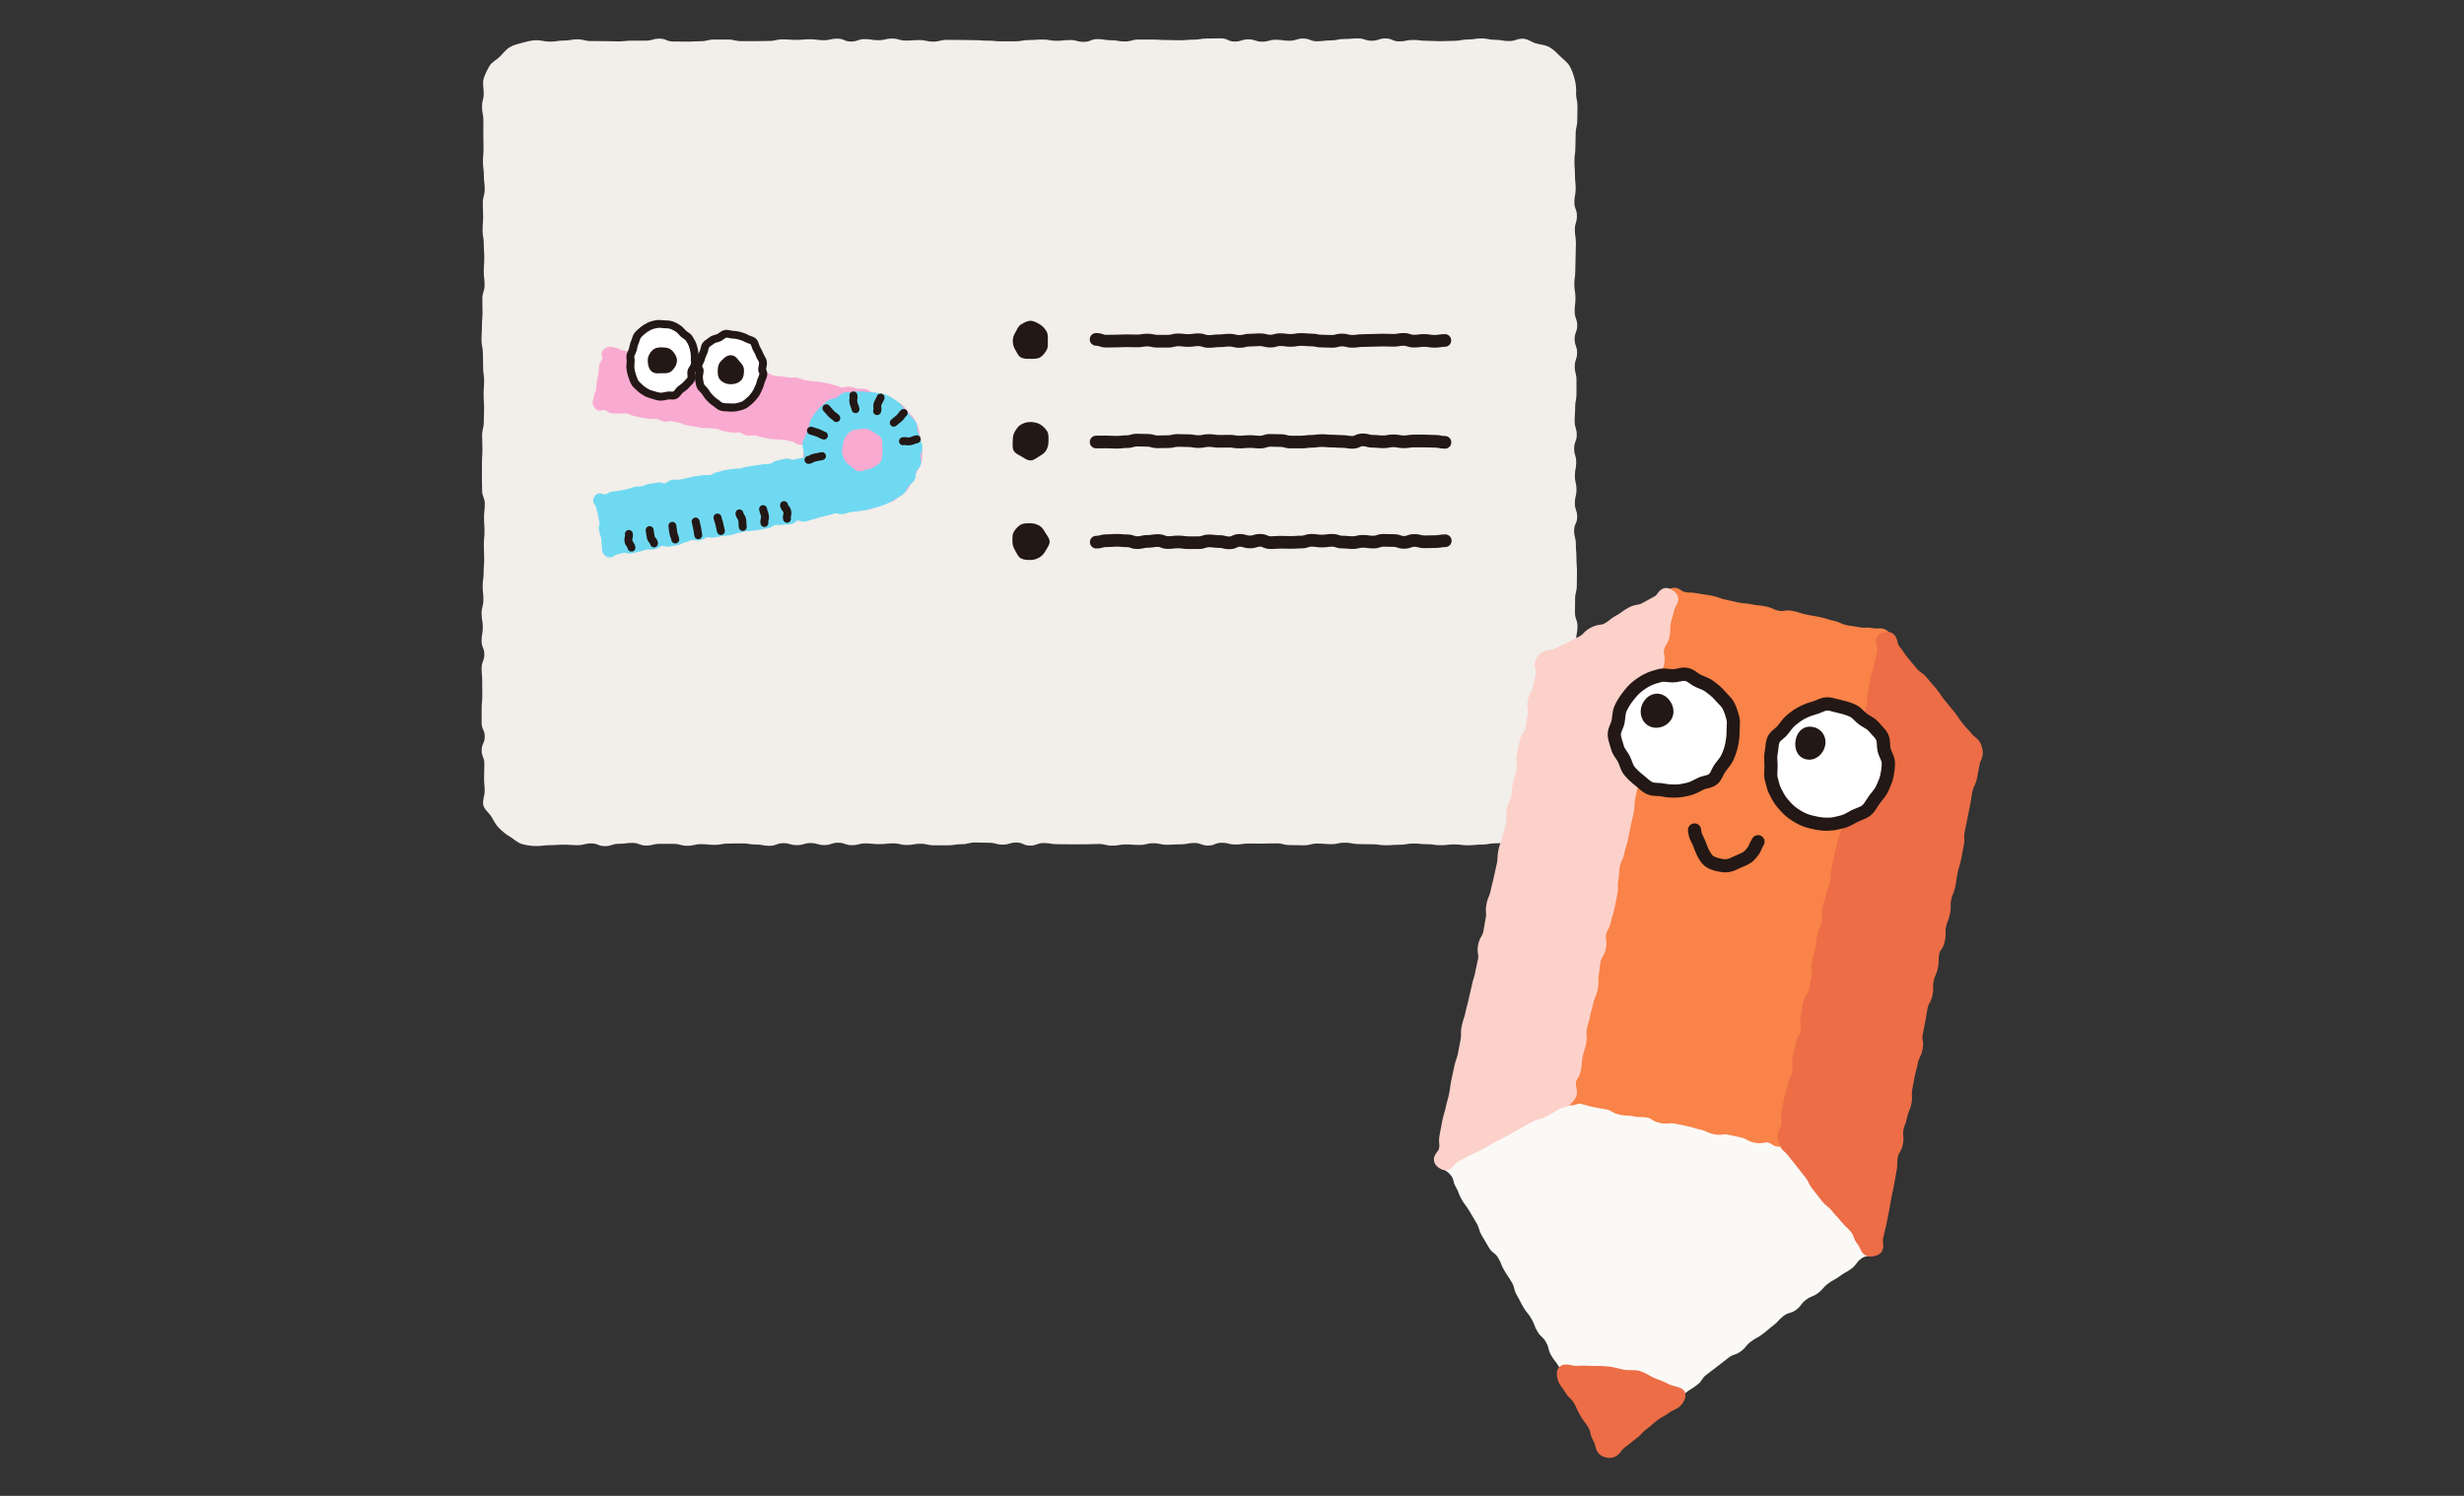 <?xml version="1.0" encoding="UTF-8"?>
<svg id="Layer_1" data-name="Layer 1" xmlns="http://www.w3.org/2000/svg" viewBox="0 0 560 340">
  <rect x="0" y="0" width="560" height="340" fill="#333333" stroke="none"/>
  <defs>
    <style>
      .cls-1 {
        fill: #f98348;
      }

      .cls-2 {
        fill: #f2eeea;
      }

      .cls-3 {
        fill: #f9aad0;
      }

      .cls-4 {
        fill: #ec6d46;
      }

      .cls-5 {
        fill: #fff;
      }

      .cls-6 {
        fill: #fcd1ca;
      }

      .cls-7 {
        fill: #fbf9f6;
      }

      .cls-8 {
        fill: #231815;
      }

      .cls-9 {
        fill: #70d9f2;
      }
    </style>
  </defs>
  <path class="cls-2" d="M358.19,21.08c0,1.55,.33,1.55,.33,3.11s-.05,1.55-.05,3.11-.36,1.56-.36,3.11c0,1.56-.07,1.56-.07,3.11,0,1.56-.21,1.56-.21,3.11s.11,1.55,.11,3.11,.17,1.55,.17,3.11-.3,1.55-.3,3.11c0,1.55,.58,1.55,.58,3.11,0,1.56-.47,1.56-.47,3.11,0,1.56,.24,1.56,.24,3.11s-.07,1.56-.07,3.11-.07,1.56-.07,3.11c0,1.55-.22,1.55-.22,3.11s.26,1.55,.26,3.11-.18,1.56-.18,3.11,.58,1.56,.58,3.11c0,1.56-.59,1.56-.59,3.11,0,1.56,.56,1.56,.56,3.11s-.53,1.56-.53,3.11,.39,1.56,.39,3.11,0,1.56,0,3.11-.3,1.56-.3,3.11-.11,1.56-.11,3.11c0,1.56,.47,1.56,.47,3.11,0,1.56-.59,1.56-.59,3.11s.47,1.56,.47,3.11c0,1.56-.3,1.56-.3,3.11s.36,1.56,.36,3.11c0,1.56-.37,1.56-.37,3.11,0,1.56,.53,1.56,.53,3.11s-.69,1.56-.69,3.11c0,1.56,.39,1.56,.39,3.11,0,1.56,.13,1.56,.13,3.11s.12,1.55,.12,3.11c0,1.56-.03,1.56-.03,3.11,0,1.56-.39,1.56-.39,3.11s-.03,1.56-.03,3.11,.57,1.56,.57,3.11c0,1.56-.3,1.56-.3,3.11s-.08,1.56-.08,3.12c0,1.56,.28,1.56,.28,3.11s-.31,1.56-.31,3.12-.18,1.56-.18,3.12,.05,1.56,.05,3.12,.29,1.56,.29,3.11,.14,1.56,.14,3.12c0,1.56-.55,1.56-.55,3.12s.23,1.56,.23,3.12-.15,1.56-.15,3.12,.21,1.56,.21,3.12c0,1.08-.49,2.03-.76,3.03s-.16,2.2-.68,3.11-1.19,1.82-1.93,2.56-1.85,1.04-2.77,1.57-1.86,.8-2.89,1.08-1.96,.69-3.04,.69c-1.56,0-1.56-.25-3.11-.25-1.56,0-1.56,.12-3.11,.12-1.56,0-1.56,.29-3.11,.29-1.56,0-1.56,.16-3.11,.16s-1.56-.2-3.11-.2c-1.56,0-1.56,.18-3.11,.18s-1.56-.23-3.11-.23-1.56-.15-3.11-.15c-1.56,0-1.56,.28-3.11,.28-1.56,0-1.56,.11-3.11,.11s-1.56-.22-3.11-.22-1.55-.05-3.11-.05c-1.56,0-1.56-.32-3.11-.32-1.56,0-1.56,.34-3.11,.34s-1.56-.14-3.11-.14-1.56,.4-3.11,.4c-1.56,0-1.56-.05-3.11-.05-1.56,0-1.56-.39-3.11-.39-1.55,0-1.55,.05-3.11,.05s-1.55-.01-3.11-.01-1.55,.22-3.11,.22c-1.56,0-1.56-.39-3.11-.39s-1.56,.63-3.11,.63-1.56-.59-3.11-.59-1.56,.31-3.12,.31-1.56,.1-3.11,.1-1.56-.35-3.11-.35-1.56,.39-3.11,.39c-1.56,0-1.56-.12-3.11-.12s-1.56,.28-3.11,.28-1.56-.38-3.11-.38-1.56,.08-3.11,.08-1.56,0-3.12,0-1.56-.03-3.11-.03-1.56-.26-3.11-.26c-1.56,0-1.56,.58-3.11,.58-1.56,0-1.56-.7-3.11-.7s-1.56,.48-3.12,.48c-1.56,0-1.56-.43-3.12-.43s-1.56-.06-3.11-.06-1.56,.39-3.11,.39-1.56,.25-3.11,.25-1.56,0-3.12,0c-1.56,0-1.56-.35-3.11-.35-1.56,0-1.56,.28-3.11,.28s-1.56-.37-3.12-.37-1.56,.18-3.12,.18-1.56-.17-3.12-.17-1.56,.4-3.12,.4-1.56-.56-3.12-.56c-1.56,0-1.56,.54-3.12,.54-1.56,0-1.56-.46-3.12-.46-1.56,0-1.56,.47-3.12,.47s-1.56-.44-3.12-.44-1.56,.6-3.11,.6c-1.56,0-1.56-.3-3.11-.3s-1.56-.25-3.11-.25-1.56,.03-3.12,.03c-1.56,0-1.56,.3-3.11,.3-1.56,0-1.56-.16-3.12-.16-1.56,0-1.56,.37-3.12,.37-1.56,0-1.56-.44-3.12-.44s-1.56,0-3.12,0c-1.56,0-1.56,.39-3.12,.39-1.56,0-1.56-.61-3.12-.61s-1.56,.21-3.12,.21-1.56,.53-3.12,.53c-1.56,0-1.56-.62-3.12-.62s-1.56,.4-3.12,.4-1.56-.11-3.12-.11c-1.56,0-1.56,.11-3.13,.11-1.56,0-1.56,.2-3.13,.2-1.08,0-2.22-.18-3.22-.45s-1.85-1.15-2.75-1.67-1.69-1.19-2.44-1.93-1.2-1.63-1.73-2.55-1.58-1.6-1.86-2.64,.29-2.13,.29-3.21c0-1.55-.14-1.55-.14-3.11s.07-1.55,.07-3.11-.61-1.56-.61-3.11,.7-1.56,.7-3.11-.71-1.56-.71-3.11,0-1.55,0-3.11,.15-1.55,.15-3.11-.02-1.55-.02-3.11-.13-1.55-.13-3.11,.61-1.56,.61-3.11-.62-1.56-.62-3.11,.28-1.56,.28-3.11-.28-1.56-.28-3.11,.41-1.55,.41-3.11-.16-1.55-.16-3.11,.22-1.56,.22-3.11,.12-1.56,.12-3.11-.08-1.56-.08-3.11,.15-1.56,.15-3.11-.11-1.56-.11-3.11,.18-1.56,.18-3.11-.61-1.56-.61-3.11-.05-1.56-.05-3.11,.02-1.56,.02-3.11,.1-1.56,.1-3.11-.07-1.56-.07-3.11,.38-1.56,.38-3.11,.07-1.56,.07-3.11-.11-1.56-.11-3.11,.11-1.56,.11-3.11-.22-1.56-.22-3.11-.05-1.56-.05-3.11-.32-1.56-.32-3.11,.1-1.56,.1-3.11,.13-1.55,.13-3.11-.04-1.56-.04-3.11,.51-1.56,.51-3.11-.18-1.56-.18-3.11,.11-1.56,.11-3.11-.11-1.56-.11-3.11-.27-1.56-.27-3.12,.12-1.56,.12-3.11-.07-1.56-.07-3.12,.43-1.56,.43-3.12-.19-1.56-.19-3.12-.21-1.56-.21-3.11,.13-1.56,.13-3.12-.04-1.56-.04-3.12,.01-1.56,.01-3.12-.31-1.56-.31-3.12,.39-1.56,.39-3.12c0-1.08-.31-2.22-.04-3.21s.82-2.03,1.34-2.94,1.62-1.39,2.37-2.14,1.34-1.62,2.26-2.15,1.92-.76,2.95-1.03,1.99-.54,3.07-.54c1.56,0,1.56,.31,3.11,.31s1.56-.24,3.11-.24,1.56-.28,3.11-.28,1.56,.39,3.11,.39,1.56,.02,3.11,.02,1.56,.06,3.11,.06,1.56-.17,3.11-.17,1.56,0,3.11,0,1.56-.46,3.11-.46,1.56,.65,3.11,.65,1.56,.03,3.11,.03,1.55-.09,3.11-.09,1.56-.38,3.11-.38,1.56,0,3.11,0,1.56,.36,3.11,.36,1.56,0,3.11,0,1.56-.04,3.11-.04,1.56-.36,3.11-.36,1.55,.11,3.11,.11,1.55-.14,3.11-.14,1.55,.22,3.11,.22,1.56-.36,3.11-.36,1.56,.66,3.11,.66,1.56-.55,3.11-.55,1.56,.25,3.12,.25,1.56-.38,3.11-.38,1.56,.46,3.11,.46c1.56,0,1.56-.11,3.11-.11s1.56,.35,3.11,.35,1.56-.4,3.11-.4,1.56,.02,3.11,.02,1.56,.05,3.11,.05c1.56,0,1.56,.11,3.12,.11s1.56,.16,3.11,.16,1.56-.01,3.11-.01,1.56-.29,3.11-.29,1.56-.12,3.11-.12c1.56,0,1.56,.29,3.12,.29s1.56-.17,3.12-.17,1.56,.41,3.11,.41,1.56-.63,3.11-.63,1.56,.27,3.11,.27,1.56,.27,3.12,.27,1.56-.44,3.11-.44,1.56,.01,3.11,.01,1.56,.1,3.12,.1,1.56,.06,3.12,.06,1.56-.14,3.12-.14,1.56-.26,3.12-.26,1.56-.04,3.12-.04,1.56,.73,3.12,.73,1.56-.5,3.12-.5,1.56,.53,3.12,.53,1.56-.44,3.12-.44,1.56,.23,3.11,.23,1.56-.51,3.11-.51,1.56,.63,3.11,.63c1.56,0,1.56-.2,3.12-.2s1.56-.32,3.11-.32,1.56-.14,3.12-.14,1.56,.54,3.12,.54,1.56-.53,3.12-.53,1.56,.68,3.12,.68,1.56-.33,3.12-.33,1.56,.19,3.12,.19,1.56,.09,3.12,.09c1.56,0,1.56-.08,3.12-.08s1.56-.31,3.12-.31,1.56-.24,3.12-.24,1.56,.32,3.12,.32c1.56,0,1.56,.28,3.13,.28s1.56-.54,3.13-.54c1.08,0,2.03,.83,3.03,1.09s2.1,.32,3.01,.84,1.65,1.28,2.39,2.02,1.68,1.37,2.21,2.29c.52,.9,.86,1.95,1.14,2.98s.34,2.07,.34,3.15Z"/>
  <g>
    <path class="cls-7" d="M423.58,281.87c-1.02-1.26-.71-1.52-1.73-2.78-1.02-1.26-1.3-1.04-2.32-2.3-1.02-1.26-1.05-1.24-2.07-2.5-1.02-1.26-.97-1.3-1.98-2.56-1.02-1.26-1.23-1.09-2.25-2.35-1.02-1.26-.67-1.53-1.69-2.79-1.02-1.26-1.16-1.14-2.18-2.4-1.02-1.26-.94-1.32-1.96-2.58-1.02-1.26-.81-1.47-2.19-2.32-1.33-.82-1.4-.67-2.94-.98-1.53-.31-1.5-.46-3.04-.78-1.53-.31-1.65,.25-3.18-.06-1.53-.31-1.48-.54-3.02-.86q-1.53-.31-3.06-.63c-1.53-.31-1.49-.51-3.02-.82-1.53-.31-1.62,.11-3.15-.2-1.53-.31-1.47-.59-3.01-.91-1.53-.31-1.61,.07-3.14-.24-1.53-.31-1.46-.67-2.99-.98-1.53-.31-1.5-.46-3.03-.78-1.53-.31-1.54-.24-3.07-.55-1.53-.31-1.57-.13-3.1-.44-1.53-.31-1.48-.57-3.01-.88-1.53-.31-1.62,.1-3.15-.21-1.53-.31-1.42-.75-2.97-.51-1.6,.24-1.51,.39-2.94,1.15-1.43,.76-1.52,.59-2.96,1.36-1.43,.76-1.41,.81-2.84,1.57-1.43,.76-1.52,.59-2.95,1.35-1.43,.76-1.15,1.28-2.58,2.04-1.43,.76-1.61,.43-3.03,1.19-1.43,.76-1.35,.91-2.78,1.67-1.43,.76-1.33,.94-2.77,1.7-1.43,.76-1.46,.7-2.89,1.46-1.43,.76-2.57-.18-3.04,1.37-.46,1.51,.75,1.26,1.94,2.53,1.08,1.15,.58,1.57,1.37,2.93,.79,1.36,.55,1.5,1.34,2.86,.79,1.36,.95,1.26,1.74,2.62,.79,1.36,.83,1.34,1.61,2.7,.79,1.36,.46,1.55,1.24,2.91,.79,1.36,.81,1.34,1.6,2.7,.79,1.36,1.35,1.03,2.13,2.39,.79,1.36,.59,1.48,1.37,2.83,.79,1.36,.89,1.3,1.68,2.65,.79,1.36,.38,1.59,1.17,2.95,.79,1.36,.71,1.4,1.5,2.76,.79,1.36,1.02,1.23,1.8,2.58,.79,1.36,.56,1.49,1.34,2.85,.79,1.36,1.2,1.12,1.98,2.48,.79,1.36,.37,1.6,1.15,2.96,.78,1.36,.98,1.24,1.77,2.6,.79,1.36,.85,1.32,1.64,2.68q.79,1.36,1.57,2.72c.78,1.36,.49,1.53,1.27,2.88,.79,1.36,1.09,1.18,1.88,2.54,.79,1.36,.49,1.53,1.28,2.88,.79,1.36,1.29,1.07,2.07,2.43,.79,1.36-.09,2.22,1.45,2.53,1.54,.31,1.37-.44,2.62-1.39,1.26-.95,.99-1.3,2.25-2.24,1.26-.94,1.18-1.05,2.44-1.99,1.26-.94,1.58-.52,2.83-1.46,1.26-.94,1.13-1.11,2.39-2.06,1.26-.94,1.32-.86,2.57-1.8,1.25-.94,1.33-.84,2.58-1.78,1.26-.94,1.34-.83,2.59-1.78,1.26-.94,.91-1.41,2.16-2.35,1.26-.94,1.24-.96,2.5-1.9,1.26-.94,1.22-.99,2.48-1.93,1.25-.94,1.57-.53,2.82-1.47,1.26-.94,1.02-1.26,2.28-2.2,1.25-.94,1.39-.76,2.65-1.7,1.26-.94,1.19-1.04,2.44-1.98,1.25-.94,1.06-1.2,2.31-2.14,1.25-.94,1.62-.46,2.87-1.4,1.25-.94,.97-1.32,2.22-2.26,1.25-.94,1.5-.61,2.76-1.55,1.25-.94,1.04-1.22,2.3-2.16,1.25-.94,1.4-.75,2.65-1.69,1.25-.94,1.38-.76,2.64-1.7,1.26-.94,.96-1.34,2.21-2.28,1.25-.94,2.37-.17,2.53-1.73,.17-1.61-.99-1.2-2.01-2.47Z"/>
    <path class="cls-4" d="M382.96,316.51c-.41-.98-1.41-1.22-2.2-1.41-.51-.12-1.09-.26-1.61-.55-.65-.36-1.39-.65-2.17-.95-.35-.13-.71-.28-1.09-.43-.3-.12-.64-.31-.99-.52-.63-.36-1.34-.76-2.2-1.02-.75-.23-1.52-.22-2.19-.21-.49,0-.96,0-1.36-.07-.42-.09-.83-.19-1.23-.29-.71-.18-1.44-.36-2.19-.44-1.25-.14-2.39-.15-3.39-.15h-.11c-.44,0-.86-.02-1.26-.04-.8-.03-1.56-.06-2.28,.01-.6,.06-1.19-.05-1.71-.15-.8-.15-1.79-.34-2.56,.4-.5,.48-.69,1.16-.57,2.03,.19,1.35,.59,1.94,1.12,2.62,.19,.25,.39,.5,.62,.9,.52,.9,.96,1.31,1.31,1.64,.28,.26,.46,.44,.77,.96,.37,.64,.51,.96,.67,1.32,.17,.39,.37,.83,.82,1.61,.47,.8,.77,1.2,1.04,1.54,.24,.31,.45,.57,.81,1.19,.29,.51,.34,.75,.42,1.12,.1,.48,.23,1.08,.76,2,.19,.32,.27,.65,.36,1.02,.2,.84,.55,2.25,2.51,2.65,.28,.06,.54,.08,.78,.08,1.42,0,2.14-.92,2.59-1.5,.23-.3,.43-.56,.73-.79,.68-.51,1.01-.78,1.34-1.05,.31-.25,.62-.5,1.25-.98,.76-.57,1.11-.95,1.42-1.28,.27-.29,.48-.51,1.03-.93,.71-.53,1.04-.83,1.37-1.12,.29-.25,.57-.51,1.18-.96,.57-.43,.86-.58,1.2-.77,.39-.21,.83-.45,1.58-1.01,.37-.28,.64-.39,.95-.53,.76-.33,1.45-.7,2.16-1.88,.46-.75,.55-1.46,.28-2.09Z"/>
    <path class="cls-1" d="M429.77,144.3c-1.03-1.57-2.21-1.51-3-1.46-.32,.01-.59,.03-.94-.04-.96-.2-1.52-.16-1.97-.13-.35,.02-.61,.04-1.18-.08-.82-.17-1.23-.22-1.65-.28-.36-.05-.72-.09-1.44-.24-.59-.12-.82-.23-1.15-.39-.4-.19-.89-.42-1.84-.62-.68-.14-.98-.24-1.34-.36-.39-.13-.83-.28-1.69-.45-.79-.16-1.19-.23-1.59-.29-.37-.06-.75-.12-1.48-.28-.68-.14-.98-.24-1.34-.36-.39-.13-.83-.28-1.69-.45-1.04-.21-1.67-.11-2.13-.03-.35,.06-.55,.09-1.05-.01-.59-.12-.83-.23-1.16-.38-.4-.19-.89-.42-1.83-.61-.84-.17-1.3-.22-1.71-.25-.38-.04-.7-.07-1.39-.21-.86-.18-1.33-.21-1.74-.24-.37-.03-.69-.05-1.36-.19-.73-.15-1.1-.24-1.46-.33-.4-.1-.79-.2-1.59-.36-.65-.13-.94-.24-1.27-.37-.4-.15-.85-.32-1.74-.5-.83-.17-1.25-.22-1.67-.27-.36-.04-.71-.08-1.42-.23-.9-.18-1.4-.19-1.84-.2-.37,0-.66-.01-1.28-.14-.29-.06-.45-.17-.69-.34-.52-.38-1.59-1.15-3.24-.05-1.43,.96-1.45,2-1.25,2.98,.06,.3,.1,.49,.04,.8-.16,.8-.23,1.2-.3,1.6-.06,.38-.13,.75-.28,1.5-.11,.53-.22,.72-.4,1.03-.25,.42-.55,.93-.76,1.95-.18,.88-.21,1.36-.23,1.78-.02,.37-.04,.69-.17,1.35-.14,.69-.24,1-.36,1.36-.13,.39-.27,.83-.45,1.69-.2,1-.14,1.58-.09,2.05,.04,.36,.06,.59-.05,1.13-.14,.71-.25,1.06-.35,1.41-.12,.4-.24,.82-.41,1.65-.15,.71-.25,1.06-.35,1.41-.12,.4-.24,.82-.41,1.65-.12,.61-.24,.87-.39,1.19-.18,.4-.4,.89-.59,1.82-.2,.97-.16,1.54-.13,1.99,.02,.35,.04,.61-.07,1.18-.17,.86-.21,1.32-.25,1.73-.03,.38-.06,.7-.2,1.39-.1,.51-.22,.69-.4,1-.24,.4-.58,.94-.79,1.97-.21,1.03-.11,1.66-.04,2.12,.05,.35,.09,.56-.02,1.07-.11,.54-.23,.75-.4,1.07-.23,.41-.51,.92-.71,1.92-.14,.69-.24,1-.36,1.37-.12,.39-.27,.83-.44,1.68l-.63,3.08c-.2,.96-.17,1.51-.14,1.96,.02,.36,.03,.62-.08,1.2-.18,.91-.19,1.41-.2,1.85,0,.37,0,.66-.14,1.29-.12,.59-.23,.83-.39,1.16-.19,.4-.42,.9-.62,1.84-.14,.68-.24,.98-.36,1.34-.13,.39-.29,.84-.46,1.71l-.63,3.08c-.15,.74-.24,1.11-.33,1.47-.1,.4-.2,.79-.36,1.59-.19,.91-.19,1.41-.2,1.85,0,.37,0,.66-.14,1.29-.15,.75-.24,1.13-.32,1.5-.08,.39-.17,.78-.33,1.57l-.63,3.08c-.19,.91-.19,1.41-.19,1.86,0,.37,0,.66-.13,1.29-.16,.8-.23,1.2-.3,1.61-.06,.37-.12,.75-.27,1.49-.12,.58-.23,.81-.39,1.13-.2,.4-.45,.9-.65,1.87-.15,.71-.25,1.06-.35,1.42-.12,.41-.23,.81-.4,1.64-.14,.68-.24,.99-.36,1.35-.13,.39-.28,.84-.46,1.7-.21,1.03-.11,1.66-.04,2.12,.05,.35,.08,.56-.02,1.07l-.63,3.08c-.11,.53-.22,.73-.4,1.04-.24,.41-.53,.93-.74,1.94-.22,1.07-.08,1.74,.02,2.22,.08,.36,.11,.53,.02,1-.1,.49-.21,.66-.41,.96-.26,.4-.61,.95-.83,2-.19,.91-.19,1.42-.19,1.86,0,.37,0,.65-.13,1.28-.06,.31-.21,.52-.41,.82-.4,.58-1.22,1.79-.15,3.43,1.14,1.73,2.69,1.2,3.36,.97,.38-.13,.6-.2,.84-.15,.69,.14,1,.24,1.36,.35,.39,.12,.83,.26,1.67,.43,.79,.16,1.19,.23,1.59,.29,.37,.06,.74,.12,1.48,.27,.51,.1,.69,.22,1,.4,.42,.25,.93,.57,1.96,.77,.89,.18,1.37,.2,1.8,.21,.36,.01,.67,.02,1.31,.15,.92,.19,1.45,.18,1.88,.18,.36,0,.64,0,1.24,.12,.49,.1,.65,.21,.95,.4,.4,.26,.94,.62,1.99,.83,1.01,.21,1.6,.13,2.08,.07,.36-.05,.57-.07,1.09,.03,.75,.15,1.13,.23,1.5,.31,.39,.08,.78,.17,1.56,.33,.68,.14,.99,.24,1.35,.35,.39,.12,.83,.27,1.67,.44,.58,.12,.81,.23,1.13,.39,.4,.19,.9,.44,1.85,.63,1.01,.21,1.61,.12,2.09,.06,.36-.05,.57-.08,1.08,.03,.75,.15,1.12,.24,1.49,.33,.39,.09,.78,.18,1.56,.34,.52,.11,.71,.22,1.02,.4,.41,.24,.93,.54,1.93,.75,1.04,.21,1.69,.1,2.16,.01,.35-.06,.54-.1,1.02,0,.3,.06,.47,.17,.71,.34,.32,.21,.84,.57,1.56,.57,.47,0,1.02-.15,1.66-.57,1.58-1.06,1.51-2.17,1.32-3.13-.05-.27-.1-.53-.09-.86,.01-.43,.07-.52,.29-.84,.26-.4,.62-.95,.83-1.94,.19-.95,.17-1.5,.15-1.95-.02-.36-.03-.63,.09-1.22,.14-.67,.24-.97,.37-1.31,.14-.4,.31-.85,.49-1.73,.17-.83,.22-1.25,.28-1.66,.05-.36,.09-.73,.24-1.44,.19-.92,.19-1.43,.19-1.88,0-.36,0-.65,.13-1.27,.1-.5,.22-.68,.41-.98,.25-.4,.6-.95,.82-1.99,.2-.99,.15-1.57,.11-2.03-.03-.36-.06-.6,.06-1.15,.12-.58,.23-.81,.39-1.14,.2-.4,.45-.9,.64-1.86,.19-.93,.18-1.47,.17-1.9,0-.36,0-.64,.11-1.25,.13-.66,.24-.96,.37-1.3,.15-.4,.32-.86,.5-1.74,.14-.67,.24-.97,.37-1.32,.14-.4,.3-.85,.48-1.72,.2-1,.14-1.58,.09-2.05-.04-.36-.06-.59,.05-1.14,.15-.72,.25-1.08,.34-1.43,.11-.4,.22-.81,.39-1.63,.16-.76,.24-1.14,.32-1.53,.08-.39,.17-.78,.33-1.55,.12-.58,.23-.82,.39-1.14,.2-.4,.44-.9,.63-1.86,.19-.93,.18-1.47,.17-1.91,0-.36-.01-.64,.11-1.24,.16-.78,.23-1.17,.3-1.57,.07-.38,.14-.76,.29-1.52,.15-.74,.24-1.11,.33-1.47,.1-.4,.2-.79,.36-1.6,.18-.9,.2-1.39,.21-1.82,.01-.37,.02-.67,.15-1.31,.12-.57,.23-.8,.4-1.11,.21-.41,.47-.91,.67-1.88,.17-.85,.21-1.32,.25-1.73,.03-.38,.06-.7,.2-1.39,.15-.73,.24-1.08,.34-1.44,.11-.4,.22-.8,.38-1.62,.18-.89,.2-1.38,.22-1.81,.01-.36,.03-.67,.16-1.33,.12-.59,.23-.83,.39-1.17,.19-.4,.42-.89,.61-1.84,.14-.7,.24-1.02,.35-1.39,.12-.39,.25-.82,.42-1.66,.21-1.03,.12-1.66,.05-2.12-.05-.35-.09-.56,.02-1.07,.13-.66,.24-.96,.37-1.3,.15-.4,.31-.85,.49-1.73l.63-3.08c.14-.68,.24-.98,.36-1.34,.13-.39,.29-.84,.46-1.71,.2-.97,.16-1.53,.13-1.98-.02-.36-.04-.61,.08-1.18,.13-.64,.24-.91,.38-1.25,.16-.41,.35-.87,.53-1.77,.19-.95,.17-1.5,.15-1.94-.02-.36-.03-.63,.09-1.22,.12-.6,.24-.86,.39-1.18,.18-.4,.41-.89,.6-1.83,.14-.7,.25-1.03,.35-1.38,.12-.39,.25-.83,.43-1.67,.17-.81,.23-1.21,.29-1.62,.06-.37,.11-.74,.26-1.47,.07-.35,.2-.59,.35-.87,.35-.66,.93-1.76-.11-3.34Z"/>
    <path class="cls-6" d="M380.2,134.2c-1.34-.93-2.51-.7-3.49,.68-.22,.31-.36,.5-.61,.63-.74,.39-1.1,.6-1.46,.81-.34,.2-.68,.39-1.38,.76-.49,.26-.73,.3-1.09,.36-.49,.08-1.1,.17-2.03,.67-.82,.44-1.22,.74-1.57,1-.3,.23-.56,.42-1.17,.75-.85,.45-1.25,.79-1.61,1.08-.29,.24-.52,.43-1.09,.74-.47,.25-.69,.28-1.05,.32-.48,.06-1.13,.14-2.09,.65-.93,.49-1.35,.93-1.69,1.29-.25,.27-.42,.44-.92,.71-.7,.37-1.06,.56-1.41,.74-.37,.19-.73,.38-1.45,.76-.64,.34-.96,.47-1.33,.62-.39,.16-.83,.33-1.62,.75-.33,.18-.58,.2-.95,.24-.69,.07-1.74,.17-2.71,1.44-.99,1.3-.69,2.4-.52,3.06,.09,.35,.15,.57,.09,.88-.15,.75-.24,1.13-.33,1.5-.09,.39-.18,.79-.35,1.58-.11,.53-.22,.73-.4,1.04-.24,.42-.54,.93-.75,1.94-.21,1.05-.1,1.7-.01,2.17,.06,.35,.1,.55,0,1.04-.17,.83-.22,1.25-.27,1.67-.04,.36-.09,.73-.24,1.44-.09,.45-.2,.59-.41,.88-.3,.41-.71,.96-.93,2.06-.16,.79-.24,1.18-.31,1.58-.07,.38-.15,.76-.3,1.51-.21,1.04-.11,1.67-.04,2.14,.06,.35,.09,.56-.01,1.07-.14,.68-.24,.98-.36,1.34-.14,.4-.29,.84-.46,1.71-.18,.87-.21,1.34-.24,1.76-.03,.37-.05,.69-.18,1.37-.12,.6-.23,.84-.39,1.17-.19,.4-.42,.89-.61,1.84-.2,.99-.15,1.56-.11,2.02,.03,.36,.05,.6-.06,1.16-.14,.68-.24,.98-.36,1.33-.13,.39-.29,.84-.46,1.71-.13,.63-.24,.91-.38,1.25-.17,.41-.35,.87-.54,1.77-.18,.89-.2,1.38-.21,1.82-.01,.36-.02,.67-.16,1.32-.15,.74-.24,1.11-.33,1.48-.1,.4-.19,.79-.35,1.59-.15,.72-.24,1.08-.34,1.43-.11,.4-.22,.81-.38,1.62-.13,.62-.24,.88-.38,1.22-.17,.41-.37,.88-.56,1.8-.2,.98-.15,1.56-.11,2.02,.03,.36,.05,.6-.06,1.16-.17,.81-.23,1.22-.29,1.63-.06,.37-.11,.74-.26,1.47-.11,.52-.22,.7-.4,1.01-.25,.42-.57,.94-.78,1.96-.21,1.05-.1,1.69-.02,2.16,.06,.36,.1,.55,0,1.04-.15,.76-.24,1.13-.32,1.51-.09,.39-.17,.78-.33,1.56-.14,.7-.24,1.01-.35,1.38-.12,.39-.26,.83-.43,1.67-.15,.73-.24,1.09-.33,1.46-.1,.4-.21,.8-.37,1.61-.15,.71-.25,1.06-.35,1.41-.12,.4-.23,.81-.4,1.64-.14,.67-.24,.98-.36,1.33-.14,.39-.29,.84-.47,1.71-.19,.94-.18,1.48-.17,1.92,0,.36,.02,.64-.11,1.24-.16,.79-.23,1.18-.3,1.58-.07,.38-.14,.76-.29,1.51-.14,.67-.24,.97-.37,1.32-.14,.4-.3,.85-.48,1.72-.15,.75-.24,1.13-.32,1.51-.09,.39-.18,.78-.34,1.57-.17,.83-.22,1.25-.27,1.67-.04,.36-.09,.72-.24,1.44-.14,.71-.25,1.06-.35,1.4-.12,.4-.24,.82-.41,1.65-.14,.69-.24,1.01-.35,1.38-.12,.39-.26,.83-.43,1.67-.16,.8-.23,1.2-.3,1.6-.06,.38-.13,.75-.28,1.5-.2,.99-.15,1.57-.1,2.03,.04,.36,.06,.59-.05,1.14-.06,.27-.24,.51-.45,.79-.33,.43-.83,1.09-.69,2,.14,.92,.87,1.43,1.11,1.59,.59,.41,1.1,.56,1.55,.56,1.06,0,1.74-.86,2.01-1.21,.22-.28,.41-.52,.68-.66,.73-.39,1.09-.59,1.45-.79,.35-.19,.7-.39,1.4-.76,.65-.35,.98-.48,1.33-.63,.39-.16,.82-.34,1.6-.75,.76-.41,1.13-.64,1.5-.87,.32-.2,.64-.4,1.31-.76l2.86-1.52c.73-.39,1.09-.59,1.46-.8,.34-.2,.69-.39,1.38-.76,.74-.39,1.1-.6,1.46-.81,.34-.2,.68-.39,1.38-.76,.55-.29,.81-.35,1.17-.44,.45-.11,1-.24,1.88-.71,.75-.4,1.12-.62,1.48-.84,.33-.2,.66-.4,1.33-.76,.39-.21,.66-.28,.98-.37,.82-.22,1.57-.5,2.42-1.62,.94-1.25,.83-2.15,.62-3.04-.08-.32-.14-.59-.12-1.01,.02-.43,.07-.51,.29-.84,.27-.4,.64-.95,.84-1.95,.18-.88,.21-1.36,.23-1.79,.02-.37,.04-.69,.17-1.35,.14-.69,.24-1,.36-1.36,.13-.39,.27-.83,.45-1.69,.2-1,.14-1.58,.09-2.05-.04-.36-.06-.59,.05-1.13,.14-.71,.25-1.06,.35-1.41,.12-.4,.24-.82,.41-1.65,.14-.71,.25-1.06,.35-1.41,.12-.4,.24-.82,.41-1.65,.12-.61,.24-.87,.39-1.19,.18-.4,.4-.89,.59-1.82,.2-.97,.16-1.54,.13-1.99-.02-.35-.04-.61,.07-1.18,.17-.86,.21-1.32,.25-1.73,.03-.38,.06-.7,.2-1.39,.1-.51,.22-.7,.4-1,.24-.4,.58-.94,.79-1.97,.21-1.03,.11-1.66,.04-2.12-.05-.35-.09-.56,.02-1.07,.11-.55,.23-.75,.4-1.07,.23-.41,.51-.92,.71-1.92,.14-.69,.24-1,.36-1.36,.12-.39,.27-.83,.44-1.68l.63-3.08c.2-.96,.17-1.51,.14-1.96-.02-.36-.03-.62,.08-1.2,.18-.91,.19-1.41,.2-1.85,0-.37,0-.66,.14-1.29,.12-.59,.23-.83,.39-1.16,.19-.4,.42-.9,.62-1.84,.14-.68,.24-.98,.36-1.34,.13-.39,.29-.84,.46-1.71l.63-3.08c.15-.74,.24-1.1,.33-1.47,.1-.4,.2-.8,.36-1.6,.19-.91,.19-1.41,.2-1.85,0-.37,0-.66,.14-1.29,.16-.76,.24-1.14,.32-1.53,.08-.39,.17-.78,.33-1.55l.63-3.08c.19-.91,.19-1.41,.19-1.86,0-.37,0-.66,.13-1.29,.16-.8,.23-1.2,.3-1.6,.06-.37,.12-.75,.27-1.49,.12-.58,.23-.81,.39-1.13,.2-.4,.45-.9,.64-1.87,.15-.71,.25-1.06,.35-1.41,.12-.41,.23-.82,.4-1.64,.14-.68,.24-.99,.36-1.34,.13-.39,.28-.84,.46-1.7,.21-1.03,.12-1.66,.04-2.12-.05-.35-.08-.56,.02-1.08l.63-3.08c.11-.53,.22-.73,.4-1.04,.24-.41,.53-.93,.74-1.93,.22-1.08,.08-1.74-.02-2.22-.08-.36-.11-.53-.02-1,.1-.49,.21-.66,.41-.96,.26-.4,.61-.95,.83-2,.19-.91,.19-1.42,.19-1.86,0-.37,0-.66,.13-1.28,.14-.69,.24-1,.36-1.37,.12-.39,.26-.83,.44-1.68,.06-.31,.21-.55,.37-.82,.32-.52,1.28-2.12-.69-3.49Z"/>
    <path class="cls-4" d="M450.46,169.92c-.34-1.37-.92-1.9-1.59-2.42-.26-.2-.48-.37-.75-.71-.54-.67-.84-.99-1.14-1.31-.26-.28-.52-.55-.99-1.14-.46-.57-.66-.87-.87-1.19-.23-.35-.49-.74-1.04-1.43-.51-.64-.78-.95-1.04-1.26-.26-.31-.51-.61-1.01-1.23-.47-.58-.67-.88-.88-1.19-.24-.36-.49-.73-1.04-1.42-.53-.66-.81-.98-1.1-1.29-.26-.29-.52-.58-1-1.18-.65-.8-1.13-1.13-1.52-1.4-.31-.21-.52-.35-.89-.82-.53-.65-.8-.97-1.07-1.28-.26-.3-.51-.59-1.01-1.21-.46-.57-.66-.87-.87-1.19-.23-.35-.49-.74-1.05-1.43-.19-.23-.26-.55-.34-.93-.39-1.77-1.39-2.51-2.99-2.18-.75,.16-1.3,.5-1.63,1.04-.5,.81-.26,1.65-.11,2.21,.1,.35,.19,.69,.13,.96-.15,.76-.24,1.13-.33,1.51-.09,.39-.18,.78-.34,1.56-.14,.67-.24,.97-.37,1.31-.14,.4-.3,.85-.48,1.72-.16,.79-.23,1.18-.3,1.58-.07,.38-.14,.76-.29,1.51-.19,.94-.18,1.48-.17,1.92,0,.35,.02,.63-.11,1.24-.14,.67-.24,.98-.36,1.33-.14,.39-.29,.84-.47,1.71-.15,.71-.25,1.06-.35,1.41-.12,.4-.23,.82-.4,1.64-.15,.73-.24,1.1-.34,1.46-.1,.4-.21,.8-.37,1.61-.14,.69-.24,1.01-.35,1.38-.12,.39-.26,.83-.43,1.67-.15,.76-.24,1.13-.32,1.51-.09,.39-.17,.78-.33,1.56-.21,1.05-.1,1.69-.02,2.16,.06,.36,.1,.55,0,1.04-.11,.52-.22,.7-.4,1.01-.25,.42-.57,.94-.78,1.96-.17,.81-.23,1.22-.29,1.63-.06,.37-.11,.74-.26,1.47-.2,.98-.15,1.55-.11,2.01,.03,.36,.05,.6-.06,1.16-.13,.62-.24,.89-.38,1.22-.17,.41-.37,.88-.56,1.8-.15,.72-.24,1.08-.34,1.44-.11,.4-.22,.81-.38,1.62-.15,.75-.24,1.11-.33,1.48-.1,.39-.19,.79-.35,1.59-.18,.89-.2,1.38-.21,1.82-.01,.36-.02,.67-.15,1.32-.13,.64-.24,.91-.38,1.25-.16,.41-.35,.87-.54,1.77-.14,.67-.24,.98-.36,1.33-.13,.39-.29,.84-.46,1.71-.2,.98-.15,1.56-.11,2.02,.03,.36,.05,.6-.06,1.15-.12,.6-.23,.83-.39,1.17-.19,.4-.42,.89-.61,1.84-.18,.87-.21,1.34-.24,1.76-.03,.37-.05,.69-.18,1.37-.14,.68-.24,.98-.36,1.33-.13,.39-.29,.84-.46,1.7-.21,1.04-.11,1.67-.04,2.14,.06,.35,.09,.56-.01,1.07-.16,.78-.23,1.17-.31,1.55-.07,.38-.15,.77-.3,1.53-.09,.45-.2,.59-.41,.88-.3,.41-.71,.96-.93,2.06-.17,.83-.22,1.25-.27,1.67-.04,.36-.09,.72-.24,1.44-.21,1.05-.1,1.7-.01,2.17,.06,.35,.1,.55,0,1.04-.11,.53-.23,.73-.4,1.04-.24,.42-.54,.93-.75,1.94-.15,.75-.24,1.13-.33,1.5-.09,.39-.18,.79-.34,1.58-.21,1.02-.13,1.62-.06,2.09,.05,.36,.08,.57-.03,1.1-.12,.59-.23,.82-.39,1.15-.2,.4-.44,.9-.63,1.86-.14,.69-.24,1-.36,1.37-.12,.39-.27,.83-.44,1.68-.16,.76-.24,1.15-.32,1.53-.08,.39-.17,.78-.33,1.56-.21,1-.1,1.64-.03,2.1,.06,.37,.08,.54-.05,1.01-.11,.38-.22,.6-.34,.85-.37,.75-.62,1.43-.26,2.86,.34,1.36,.8,1.85,1.41,2.38,.22,.19,.42,.37,.7,.71,.5,.62,.75,.93,.99,1.25,.25,.32,.51,.65,1.02,1.29,.49,.61,.73,.93,.97,1.24,.25,.33,.5,.66,1.03,1.31,.4,.49,.52,.75,.68,1.08,.19,.41,.43,.91,1.05,1.68,.49,.61,.73,.92,.96,1.23,.25,.34,.5,.67,1.03,1.32,.62,.76,1.05,1.1,1.4,1.38,.29,.23,.52,.41,.92,.91,.54,.67,.83,.98,1.12,1.3,.26,.28,.52,.56,1,1.15,.58,.72,.94,1.05,1.27,1.35,.28,.26,.52,.48,.96,1.02,.34,.43,.42,.64,.54,.99,.16,.48,.37,1.07,1.04,1.91,.22,.27,.34,.55,.47,.85,.25,.57,.78,1.8,2.4,1.8,.24,0,.5-.03,.79-.09,2.34-.48,2.1-2.36,2.02-2.98-.04-.33-.08-.61-.02-.93,.15-.73,.24-1.09,.34-1.45,.1-.4,.21-.8,.38-1.61l.62-3.08c.17-.81,.23-1.22,.29-1.63,.05-.37,.11-.74,.25-1.47,.16-.76,.24-1.15,.32-1.53,.08-.39,.17-.77,.32-1.55,.17-.81,.23-1.22,.29-1.63,.05-.37,.11-.74,.26-1.47,.19-.93,.18-1.46,.17-1.89,0-.36,0-.64,.12-1.25,.11-.52,.22-.71,.4-1.02,.25-.42,.55-.93,.76-1.95,.21-1,.14-1.59,.08-2.06-.04-.35-.07-.58,.04-1.12,.13-.65,.24-.95,.37-1.29,.15-.4,.32-.86,.5-1.74,.13-.62,.24-.88,.38-1.21,.18-.41,.38-.88,.57-1.81,.2-.98,.16-1.54,.12-2-.03-.35-.05-.61,.07-1.17,.16-.79,.23-1.19,.3-1.59,.06-.38,.13-.75,.28-1.5,.15-.72,.25-1.07,.34-1.43,.11-.41,.22-.81,.39-1.63,.12-.58,.23-.81,.39-1.13,.2-.4,.45-.9,.65-1.87,.21-1.05,.1-1.7,.01-2.17-.06-.35-.1-.55,0-1.03,.16-.79,.23-1.19,.3-1.59,.07-.38,.13-.75,.29-1.5,.17-.81,.23-1.23,.29-1.64,.05-.37,.11-.74,.25-1.46,.11-.54,.23-.75,.4-1.06,.23-.41,.51-.92,.72-1.92,.19-.95,.17-1.5,.15-1.94-.01-.36-.03-.63,.1-1.22,.12-.61,.24-.87,.38-1.19,.18-.39,.4-.88,.59-1.82,.19-.93,.18-1.46,.18-1.89,0-.36,0-.64,.12-1.25,.1-.47,.2-.62,.41-.92,.28-.4,.66-.96,.88-2.03,.19-.95,.17-1.5,.15-1.94-.01-.36-.03-.63,.09-1.22,.13-.63,.24-.9,.38-1.25,.17-.41,.35-.87,.54-1.78,.19-.95,.17-1.49,.16-1.93-.01-.37-.02-.63,.1-1.22,.13-.63,.24-.9,.38-1.23,.17-.41,.36-.88,.55-1.79,.17-.81,.23-1.22,.28-1.64,.05-.37,.11-.74,.25-1.46,.14-.69,.24-1,.36-1.37,.12-.39,.27-.83,.44-1.68,.16-.79,.23-1.18,.3-1.58,.07-.38,.14-.76,.29-1.51,.2-.96,.16-1.52,.14-1.98-.02-.36-.04-.62,.08-1.19l1.25-6.17c.17-.82,.22-1.23,.28-1.64,.05-.37,.1-.74,.25-1.46,.12-.58,.23-.81,.39-1.13,.2-.4,.45-.91,.65-1.87,.16-.8,.23-1.2,.3-1.6,.06-.38,.13-.75,.28-1.5,.08-.41,.19-.66,.32-.95,.34-.76,.59-1.5,.25-2.85Z"/>
    <g>
      <path class="cls-5" d="M367.76,164c-.2,1-.9,1.96-.88,2.94,.02,1.01,.48,2.01,.72,2.97,.25,.97,1.01,1.72,1.46,2.61s.62,1.94,1.26,2.71,1.37,1.46,2.17,2.07,1.52,1.43,2.44,1.84c.89,.4,2.04,.21,3.04,.42,1,.2,1.97,.26,2.94,.24s1.95-.21,2.91-.46c.97-.25,1.79-.72,2.68-1.18s2.09-.43,2.86-1.07,1-1.79,1.61-2.59,1.26-1.5,1.68-2.42,.73-1.81,.94-2.81c.2-1,.34-1.98,.32-2.95s.22-2.09-.03-3.04-.57-2.01-1.03-2.89-1.34-1.56-1.98-2.33-1.43-1.38-2.23-1.98c-.79-.6-1.73-.88-2.65-1.3s-1.66-1.27-2.66-1.48c-1-.2-2.04,.3-3.02,.32s-2.05-.3-3-.06-1.98,.54-2.87,.99-1.76,1.04-2.53,1.68-1.42,1.45-2.03,2.25-1.14,1.66-1.56,2.58c-.4,.89-.35,1.95-.56,2.95Z"/>
      <path class="cls-8" d="M380.51,181.3c-1.03,0-1.94-.09-2.84-.27-.28-.06-.63-.07-1.01-.09-.73-.03-1.55-.07-2.35-.43-.83-.37-1.48-.94-2.05-1.45-.23-.2-.45-.39-.68-.57-.89-.68-1.7-1.46-2.41-2.31-.57-.68-.84-1.44-1.08-2.11-.12-.32-.23-.63-.36-.88-.13-.25-.31-.51-.5-.79-.4-.59-.86-1.26-1.08-2.12-.07-.27-.16-.55-.25-.83-.23-.73-.5-1.56-.52-2.47-.02-.89,.29-1.65,.57-2.33,.14-.35,.28-.67,.33-.95h0c.06-.31,.1-.63,.13-.95,.08-.72,.17-1.53,.53-2.32,.44-.98,1.03-1.95,1.73-2.88,.66-.87,1.39-1.77,2.26-2.49,.88-.73,1.85-1.38,2.81-1.87,1.02-.52,2.13-.84,3.18-1.11,.85-.22,1.66-.13,2.37-.05,.35,.04,.67,.08,.97,.07,.25,0,.58-.07,.92-.15,.68-.15,1.53-.33,2.43-.14,.91,.18,1.62,.68,2.18,1.08,.29,.2,.56,.39,.79,.5,.23,.1,.47,.2,.7,.3,.74,.3,1.51,.62,2.24,1.17,.76,.58,1.7,1.3,2.47,2.22,.19,.23,.41,.45,.63,.68,.53,.54,1.12,1.14,1.53,1.93,.44,.87,.82,1.92,1.14,3.21,.22,.85,.16,1.69,.11,2.43-.02,.32-.04,.64-.04,.95,.02,.98-.09,2.02-.35,3.29-.21,1.02-.55,2.04-1.04,3.13-.4,.88-.96,1.59-1.46,2.21-.13,.17-.26,.33-.39,.5-.16,.21-.31,.52-.47,.85-.3,.62-.68,1.4-1.37,1.98-.71,.59-1.55,.8-2.23,.97-.35,.09-.69,.17-.91,.28l-.4,.21c-.79,.41-1.6,.83-2.59,1.09-.92,.23-2.02,.47-3.24,.5-.15,0-.29,0-.44,0Zm-11.28-16.99h0c-.11,.55-.32,1.05-.5,1.49-.17,.42-.35,.85-.35,1.11,.01,.47,.19,1.03,.38,1.63,.11,.34,.21,.68,.3,1.01,.09,.35,.35,.73,.65,1.17,.22,.33,.48,.7,.69,1.12,.21,.42,.37,.85,.51,1.22,.18,.5,.34,.93,.57,1.21,.57,.68,1.22,1.3,1.93,1.84,.28,.21,.56,.45,.83,.7,.46,.4,.9,.78,1.32,.97,.27,.12,.74,.14,1.24,.17,.45,.02,.96,.04,1.47,.15,.8,.16,1.63,.23,2.61,.21,.92-.02,1.78-.21,2.57-.41,.65-.17,1.25-.48,1.94-.84l.43-.22c.52-.27,1.07-.4,1.54-.52,.42-.11,.85-.21,1.04-.37,.2-.17,.4-.58,.59-.98,.21-.43,.44-.91,.78-1.36,.14-.19,.29-.37,.43-.55,.44-.55,.82-1.03,1.07-1.58,.4-.89,.67-1.68,.83-2.49,.21-1.04,.3-1.87,.29-2.62,0-.4,.02-.81,.04-1.22,.04-.57,.07-1.1-.03-1.49-.27-1.07-.57-1.92-.91-2.58-.19-.38-.58-.77-1-1.19-.28-.28-.55-.57-.8-.86-.51-.61-1.17-1.13-1.99-1.75-.42-.32-.95-.53-1.56-.79-.26-.11-.53-.22-.8-.34-.49-.22-.91-.52-1.28-.78-.39-.28-.77-.54-1.06-.6-.29-.06-.74,.04-1.21,.13-.44,.09-.95,.2-1.48,.21-.48,.01-.95-.04-1.35-.08-.51-.06-.98-.11-1.31-.02-.88,.22-1.79,.48-2.55,.87-.77,.39-1.55,.91-2.25,1.5-.67,.56-1.28,1.33-1.8,2.01-.57,.75-1.04,1.52-1.39,2.29-.16,.36-.22,.87-.28,1.42-.04,.41-.09,.81-.17,1.21Z"/>
    </g>
    <g>
      <path class="cls-8" d="M374.43,161.24c-.24,1.18,.37,2.39,1.54,2.63s2.58-.56,2.82-1.74-.69-2.68-1.87-2.92c-1.18-.24-2.25,.86-2.49,2.03Z"/>
      <path class="cls-8" d="M376.42,165.42c-.25,0-.5-.02-.75-.08-.99-.2-1.81-.81-2.31-1.7-.45-.8-.59-1.76-.4-2.7h0c.18-.91,.69-1.77,1.38-2.38,.83-.73,1.89-1.03,2.89-.83,.95,.19,1.84,.84,2.43,1.78,.58,.91,.8,1.97,.61,2.92-.35,1.73-2.05,2.99-3.84,2.99Zm.18-4.74c-.09,0-.2,.07-.28,.15-.2,.18-.36,.45-.41,.72h0c-.07,.36,.05,.8,.37,.86,.44,.08,.99-.27,1.05-.57,.03-.14-.02-.43-.2-.71-.18-.29-.4-.42-.5-.44,0,0-.02,0-.03,0Zm-2.17,.57h0Z"/>
    </g>
    <g>
      <path class="cls-5" d="M402.54,171.09c-.2,1-.06,1.97-.03,2.95,.02,1.01-.19,2.01,.05,2.97s.46,1.99,.91,2.87,.95,1.83,1.59,2.59,1.36,1.57,2.16,2.17,1.71,1.17,2.63,1.58c.89,.4,1.94,.64,2.94,.84s2.06,.27,3.04,.25c1.01-.02,2.02-.32,2.98-.56s1.82-.83,2.7-1.28,1.95-.68,2.72-1.32c.76-.64,1.18-1.64,1.79-2.44s1.31-1.52,1.73-2.44,.87-1.83,1.07-2.83,.37-2.05,.35-3.03c-.02-1.01-.7-1.94-.94-2.9-.25-.97-.04-2.14-.49-3.03s-1.3-1.59-1.94-2.36-1.64-1.11-2.44-1.72-1.39-1.48-2.31-1.89c-.89-.4-1.86-.72-2.86-.92s-2.02-.63-3-.6c-1.01,.02-1.96,.7-2.92,.94s-1.87,.62-2.75,1.07-1.66,1.03-2.42,1.67-1.3,1.42-1.9,2.22-1.69,1.29-2.11,2.21-.34,1.99-.54,2.99Z"/>
      <path class="cls-8" d="M415.48,188.84c-1.04,0-2.07-.1-2.99-.29-1.03-.21-2.22-.47-3.26-.95-.98-.44-2.02-1.07-2.92-1.75-.94-.72-1.74-1.62-2.4-2.41-.72-.86-1.25-1.85-1.77-2.87-.46-.91-.7-1.85-.92-2.77l-.11-.42c-.22-.85-.17-1.67-.13-2.39,.02-.3,.04-.61,.03-.92,0-.24-.02-.49-.03-.73-.04-.76-.09-1.63,.1-2.56h0c.06-.32,.1-.64,.13-.97,.08-.73,.16-1.55,.52-2.34,.38-.85,1.06-1.41,1.6-1.86,.28-.23,.54-.45,.68-.64l.27-.36c.53-.71,1.09-1.45,1.87-2.1,.73-.61,1.62-1.3,2.7-1.86,1.08-.55,2.06-.93,3.07-1.19,.26-.07,.57-.2,.9-.34,.68-.29,1.45-.62,2.35-.64,.88,0,1.7,.21,2.44,.41,.3,.08,.6,.17,.89,.23,1.1,.23,2.17,.57,3.18,1.02,.82,.37,1.4,.94,1.91,1.44,.24,.24,.47,.46,.69,.63,.23,.17,.51,.33,.8,.51,.62,.36,1.31,.76,1.88,1.44,.19,.22,.39,.44,.59,.65,.53,.56,1.12,1.19,1.53,1.98,.41,.81,.46,1.64,.5,2.37,.02,.37,.04,.72,.11,.97,.07,.26,.2,.56,.34,.89,.29,.67,.63,1.43,.65,2.34,.02,.95-.1,1.99-.38,3.36-.22,1.06-.65,2.01-1.04,2.86l-.13,.29c-.39,.86-.95,1.56-1.45,2.17-.15,.19-.3,.37-.45,.56-.19,.25-.36,.52-.52,.79-.39,.62-.83,1.33-1.5,1.89-.68,.57-1.45,.87-2.13,1.14-.29,.12-.59,.23-.87,.37-.22,.11-.44,.24-.66,.36-.68,.38-1.45,.81-2.35,1.04l-.36,.09c-.89,.23-1.9,.49-2.95,.51-.13,0-.25,0-.38,0Zm-11.47-17.44h0c-.11,.55-.08,1.12-.04,1.79,.02,.28,.03,.55,.04,.83,0,.39-.01,.78-.04,1.16-.03,.58-.06,1.07,.04,1.47l.11,.44c.19,.78,.37,1.52,.68,2.12,.46,.9,.88,1.69,1.4,2.32,.55,.66,1.21,1.41,1.91,1.94,.73,.55,1.56,1.06,2.34,1.41,.76,.34,1.75,.56,2.63,.74,.82,.17,1.75,.25,2.7,.22,.71-.02,1.47-.21,2.27-.42l.38-.1c.52-.13,1.06-.43,1.63-.75,.25-.14,.5-.28,.76-.41,.36-.19,.75-.34,1.13-.49,.52-.2,1-.39,1.31-.65,.31-.26,.58-.7,.88-1.17,.22-.35,.44-.7,.68-1.02,.16-.21,.33-.42,.5-.64,.42-.52,.82-1.01,1.05-1.52l.14-.3c.33-.73,.68-1.49,.83-2.21,.15-.71,.34-1.77,.32-2.7,0-.32-.2-.75-.4-1.21-.18-.4-.38-.86-.5-1.35-.14-.54-.17-1.07-.19-1.54-.03-.46-.05-.93-.18-1.17-.21-.41-.61-.84-1.04-1.29-.25-.26-.49-.52-.71-.79-.23-.27-.62-.5-1.08-.77-.35-.2-.74-.43-1.11-.71-.37-.28-.69-.6-.97-.87-.38-.38-.71-.7-1.04-.85-.8-.36-1.65-.64-2.54-.82-.36-.07-.72-.17-1.09-.27-.59-.16-1.13-.34-1.58-.3-.33,0-.77,.2-1.24,.4-.4,.17-.86,.37-1.35,.49-.78,.2-1.56,.5-2.44,.95-.82,.42-1.54,.99-2.14,1.49-.51,.43-.92,.97-1.39,1.59l-.29,.38c-.35,.46-.78,.81-1.15,1.13-.33,.28-.68,.57-.78,.79-.16,.35-.21,.87-.27,1.41-.04,.42-.09,.85-.17,1.26Z"/>
    </g>
    <g>
      <path class="cls-8" d="M409.59,168.41c-.24,1.18,.09,2.48,1.27,2.72s2.25-.78,2.49-1.96-.41-2.24-1.58-2.48-1.93,.54-2.17,1.72Z"/>
      <path class="cls-8" d="M411.19,172.67c-.21,0-.43-.02-.64-.06-1.87-.38-2.89-2.27-2.44-4.49h0c.42-2.08,2.04-3.28,3.94-2.88,1.98,.4,3.16,2.23,2.75,4.25-.19,.91-.7,1.77-1.4,2.36-.65,.54-1.43,.83-2.22,.83Zm-.14-3.96h0c-.11,.52,0,.88,.08,.95,.14,.03,.27-.05,.35-.12,.19-.16,.33-.41,.38-.66,.04-.18,.07-.61-.41-.71-.11-.02-.15,0-.15,0-.03,.01-.17,.16-.25,.55Z"/>
    </g>
    <path class="cls-8" d="M392.07,198.28c-.39,0-.8-.04-1.24-.13-1.28-.26-2.87-.58-4-1.92-.92-1.09-1.45-2.4-1.91-3.64-.23-.61-.4-.96-.56-1.26-.36-.71-.58-1.23-.73-2.51-.09-.82,.5-1.57,1.32-1.66,.81-.09,1.57,.5,1.66,1.32,.1,.85,.19,1.03,.43,1.51,.17,.34,.41,.81,.69,1.57,.37,1,.78,2.03,1.39,2.75,.42,.5,1.19,.69,2.3,.92,.79,.16,1.37,.06,2.29-.42,.38-.19,.77-.36,1.17-.53,.67-.28,1.31-.54,1.64-.89,.71-.74,.8-.96,1.02-1.44,.14-.32,.34-.76,.71-1.39,.42-.71,1.34-.96,2.05-.54,.72,.42,.96,1.34,.54,2.05-.28,.49-.42,.8-.55,1.09-.32,.73-.59,1.25-1.59,2.3-.77,.8-1.77,1.22-2.66,1.59-.33,.14-.66,.27-.96,.43-.82,.42-1.79,.81-3.02,.81Z"/>
  </g>
  <path class="cls-8" d="M238.14,77.43c0,.77,.09,1.5-.27,2.12-.37,.64-.84,1.31-1.48,1.68s-1.43,.33-2.19,.33-1.58,.02-2.19-.33-.93-1.14-1.3-1.78-.53-1.25-.53-2.02,.27-1.34,.63-1.96,.63-1.36,1.26-1.73,1.36-.82,2.13-.82,1.51,.46,2.13,.81,1.14,.95,1.51,1.59,.3,1.34,.3,2.1Z"/>
  <path class="cls-8" d="M274.74,79.05c-.82,0-1.29-.16-1.63-.27-.24-.08-.36-.12-.7-.12-.48,0-.72,.04-.96,.07-.32,.05-.68,.1-1.37,.1s-1-.04-1.34-.08c-.25-.03-.5-.06-.99-.06-.4,0-.55,.04-.8,.11-.34,.09-.76,.2-1.53,.2h-2.33c-.74,0-1.15-.09-1.48-.17-.26-.06-.43-.1-.85-.1-.47,0-.7,.04-.93,.08-.31,.05-.7,.12-1.4,.12-.61,0-.92-.01-1.22-.02-.28,0-.55-.02-1.11-.02s-.82,.01-1.09,.03c-.31,.02-.62,.03-1.24,.03-.56,0-.84,0-1.11,.02-.3,.01-.61,.02-1.22,.02-.83,0-1.3-.17-1.64-.29-.24-.08-.35-.12-.69-.12-.8,0-1.44-.64-1.44-1.44s.64-1.44,1.44-1.44,1.3,.17,1.64,.29c.24,.08,.35,.12,.69,.12,.56,0,.83,0,1.11-.02,.3-.01,.61-.02,1.22-.02,.54,0,.82-.01,1.09-.03,.31-.02,.62-.03,1.24-.03s.91,.01,1.22,.02c.28,0,.55,.02,1.11,.02,.47,0,.7-.04,.93-.08,.31-.05,.7-.12,1.4-.12,.74,0,1.15,.09,1.48,.16,.26,.06,.43,.1,.85,.1h2.33c.39,0,.54-.04,.79-.1,.34-.09,.76-.2,1.53-.2,.67,0,1,.04,1.33,.08,.25,.03,.49,.06,.99,.06s.72-.04,.96-.07c.32-.05,.68-.1,1.37-.1,.82,0,1.28,.16,1.62,.27,.24,.08,.36,.12,.71,.12,.49,0,.73-.03,.98-.06,.34-.05,.68-.09,1.35-.09,.5,0,.74-.03,.99-.06,.33-.04,.67-.08,1.34-.08,.76,0,1.17,.1,1.5,.18,.25,.06,.41,.1,.82,.1s.57-.04,.82-.1c.34-.08,.75-.19,1.51-.19,.53,0,.8-.02,1.06-.04,.32-.02,.64-.05,1.27-.05,.77,0,1.19,.11,1.53,.2,.25,.07,.4,.11,.8,.11s.53-.04,.78-.11c.34-.1,.77-.22,1.55-.22,.69,0,1.05,.05,1.37,.1,.24,.03,.48,.07,.96,.07s.66-.04,.91-.08c.32-.06,.71-.13,1.42-.13,.65,0,.97,.03,1.29,.06,.26,.02,.52,.05,1.04,.05,.74,0,1.14,.09,1.47,.16,.25,.05,.43,.09,.87,.09,.63,0,.94,.02,1.25,.04,.27,.02,.54,.03,1.08,.03,.4,0,.55-.04,.8-.11,.34-.09,.76-.2,1.53-.2s1.19,.11,1.52,.2c.24,.06,.4,.1,.8,.1,.48,0,.72-.03,.96-.07,.34-.05,.68-.1,1.37-.1,.55,0,.82-.01,1.1-.03,.31-.01,.62-.03,1.24-.03,.55,0,.82-.01,1.1-.03,.31-.01,.62-.03,1.23-.03s.94,.02,1.25,.03c.27,.02,.55,.03,1.09,.03,.45,0,.65-.04,.91-.08,.32-.06,.71-.13,1.43-.13,.82,0,1.29,.16,1.64,.28,.24,.08,.36,.12,.7,.12,.49,0,.73-.03,.97-.07,.34-.05,.68-.09,1.37-.09s1.08,.06,1.41,.12c.23,.04,.47,.08,.94,.08s.67-.04,.93-.08c.32-.05,.71-.12,1.41-.12,.8,0,1.44,.64,1.44,1.44s-.64,1.44-1.44,1.44c-.47,0-.67,.04-.93,.08-.31,.05-.71,.12-1.41,.12s-1.08-.06-1.4-.12c-.23-.04-.47-.08-.94-.08s-.73,.03-.97,.07c-.34,.05-.68,.09-1.37,.09-.82,0-1.29-.16-1.64-.28-.24-.08-.36-.12-.7-.12-.45,0-.65,.04-.91,.08-.32,.06-.71,.13-1.43,.13-.62,0-.93-.02-1.24-.03-.27-.01-.55-.03-1.09-.03s-.82,.01-1.1,.03c-.31,.01-.62,.03-1.24,.03-.55,0-.82,.01-1.1,.03-.31,.01-.62,.03-1.24,.03-.48,0-.72,.03-.96,.07-.34,.05-.68,.1-1.37,.1-.76,0-1.19-.11-1.52-.2-.24-.06-.4-.1-.8-.1s-.55,.04-.8,.11c-.34,.09-.76,.2-1.53,.2-.63,0-.94-.02-1.25-.04-.27-.02-.54-.03-1.08-.03-.74,0-1.14-.09-1.47-.16-.25-.05-.43-.09-.87-.09-.65,0-.97-.03-1.29-.06-.26-.02-.52-.05-1.04-.05-.46,0-.65,.03-.91,.08-.32,.06-.71,.13-1.42,.13s-1.05-.05-1.37-.1c-.24-.03-.48-.07-.96-.07-.39,0-.53,.04-.78,.11-.34,.1-.77,.22-1.55,.22s-1.19-.11-1.53-.2c-.24-.06-.4-.11-.81-.11-.53,0-.8,.02-1.06,.04-.32,.02-.64,.05-1.27,.05-.41,0-.57,.04-.82,.1-.34,.08-.75,.19-1.51,.19s-1.17-.1-1.5-.18c-.25-.06-.41-.1-.82-.1-.5,0-.74,.03-.99,.06-.33,.04-.67,.08-1.34,.08-.49,0-.74,.03-.98,.06-.34,.05-.68,.09-1.35,.09Z"/>
  <path class="cls-8" d="M238.29,100.26c0,.77-.14,1.46-.5,2.08s-.97,1.01-1.6,1.38-1.23,.93-2,.93-1.4-.52-2.02-.88-1.4-.68-1.77-1.32-.23-1.42-.23-2.19,.07-1.46,.43-2.08,.79-1.3,1.43-1.67,1.4-.59,2.17-.59,1.58,.18,2.19,.54c.64,.37,1.25,.96,1.62,1.6,.36,.62,.28,1.44,.28,2.2Z"/>
  <path class="cls-8" d="M328.43,101.98c-.73,0-1.14-.08-1.46-.15-.26-.05-.44-.09-.88-.09-.62,0-.93-.02-1.25-.03-.27-.01-.55-.03-1.1-.03h-2.34c-.47,0-.7,.03-.94,.07-.33,.05-.7,.11-1.4,.11s-1.12-.08-1.45-.14c-.26-.05-.45-.09-.89-.09s-.64,.04-.9,.09c-.32,.06-.72,.14-1.44,.14-.66,0-.99-.04-1.32-.07-.25-.03-.51-.05-1.02-.05-.78,0-1.21-.12-1.55-.21-.25-.07-.4-.11-.79-.11-.26,0-.32,.03-.55,.14-.35,.17-.88,.42-1.78,.42-.7,0-1.09-.06-1.4-.12-.26-.04-.46-.08-.93-.08-.64,0-.96-.03-1.28-.05-.26-.02-.53-.04-1.05-.04-.65,0-.97-.03-1.3-.06-.26-.02-.52-.05-1.04-.05-.48,0-.71,.04-.95,.07-.32,.05-.69,.1-1.38,.1-.48,0-.73,.03-.97,.07-.34,.05-.68,.09-1.36,.09-.59,0-.89,0-1.19,0-.29,0-.57,0-1.15,0-.78,0-1.21-.12-1.56-.22-.24-.07-.39-.11-.78-.11-.61,0-.92-.01-1.23-.03-.27-.01-.55-.02-1.1-.02-.35,0-.47,.04-.71,.12-.34,.11-.81,.27-1.62,.27-.66,0-.98-.03-1.31-.07-.26-.03-.51-.05-1.02-.05s-.77,.02-1.03,.05c-.32,.03-.65,.06-1.3,.06-.7,0-1.07-.06-1.39-.11-.23-.04-.47-.08-.93-.08-.57,0-.85,0-1.13,.01-.3,0-.6,.01-1.2,.01-.69,0-1.05-.05-1.37-.1-.24-.03-.48-.07-.96-.07-.44,0-.62,.04-.87,.09-.32,.07-.73,.15-1.46,.15s-1.1-.07-1.42-.13c-.27-.05-.46-.08-.91-.08-.61,0-.92-.01-1.22-.03-.28-.01-.55-.02-1.1-.02-.41,0-.58,.04-.83,.1-.33,.08-.74,.17-1.49,.17-.56,0-.83,0-1.11,.02-.3,0-.61,.02-1.21,.02-.79,0-1.24-.13-1.57-.23-.24-.07-.39-.11-.76-.11-.61,0-.92-.01-1.23-.03-.28-.01-.55-.02-1.11-.02-.37,0-.5,.04-.75,.11-.33,.1-.79,.24-1.58,.24-.5,0-.75,.03-1,.06-.33,.04-.67,.08-1.33,.08-.62,0-.94-.02-1.25-.04-.27-.02-.54-.03-1.08-.03-.57,0-.85,0-1.14,.01-.3,0-.6,.01-1.19,.01-.8,0-1.44-.64-1.44-1.44s.64-1.44,1.44-1.44c.57,0,.85,0,1.14-.01,.3,0,.6-.01,1.19-.01s.94,.02,1.25,.04c.27,.02,.54,.03,1.08,.03,.5,0,.75-.03,.99-.06,.33-.04,.67-.08,1.34-.08,.37,0,.5-.04,.75-.11,.33-.1,.79-.24,1.58-.24,.61,0,.92,.01,1.23,.03,.28,.01,.55,.02,1.11,.02,.79,0,1.24,.13,1.57,.23,.24,.07,.39,.11,.76,.11,.56,0,.83,0,1.11-.02,.3,0,.61-.02,1.21-.02,.41,0,.58-.04,.83-.1,.33-.08,.74-.17,1.49-.17,.61,0,.92,.01,1.22,.03,.28,.01,.55,.02,1.1,.02,.71,0,1.1,.07,1.42,.13,.26,.05,.46,.08,.91,.08s.62-.04,.87-.09c.32-.07,.73-.15,1.46-.15,.68,0,1.05,.05,1.37,.1,.24,.03,.48,.07,.96,.07,.57,0,.85,0,1.13-.01,.3,0,.6-.01,1.2-.01,.7,0,1.07,.06,1.39,.11,.23,.04,.47,.08,.93,.08,.51,0,.77-.02,1.03-.05,.32-.03,.65-.06,1.3-.06s.98,.03,1.31,.07c.26,.03,.51,.05,1.02,.05,.35,0,.47-.04,.71-.12,.34-.11,.81-.27,1.62-.27,.61,0,.92,.01,1.23,.03,.28,.01,.55,.02,1.1,.02,.78,0,1.21,.12,1.56,.22,.24,.07,.39,.11,.78,.11,.6,0,.89,0,1.19,0,.29,0,.57,0,1.14,0,.48,0,.73-.03,.97-.07,.34-.05,.68-.09,1.36-.09,.48,0,.71-.04,.95-.07,.32-.05,.69-.1,1.38-.1,.65,0,.97,.03,1.3,.06,.26,.02,.52,.05,1.04,.05,.64,0,.96,.03,1.28,.05,.26,.02,.53,.04,1.05,.04,.7,0,1.09,.06,1.4,.12,.26,.04,.46,.08,.93,.08,.26,0,.32-.03,.55-.14,.35-.17,.88-.42,1.78-.42,.78,0,1.21,.12,1.55,.21,.25,.07,.4,.11,.79,.11,.66,0,.99,.04,1.32,.07,.25,.03,.51,.05,1.01,.05,.45,0,.64-.04,.9-.09,.32-.06,.72-.14,1.43-.14s1.12,.08,1.45,.14c.26,.05,.45,.09,.89,.09,.47,0,.7-.04,.94-.08,.33-.05,.7-.11,1.4-.11h2.34c.62,0,.94,.02,1.25,.04,.27,.01,.55,.03,1.1,.03,.73,0,1.14,.08,1.46,.15,.26,.05,.44,.09,.88,.09,.8,0,1.44,.64,1.44,1.44s-.64,1.44-1.44,1.44Z"/>
  <path class="cls-8" d="M238.55,123.1c0,.77-.52,1.39-.87,2.01s-.78,1.2-1.41,1.57-1.3,.6-2.07,.6-1.58-.02-2.2-.38-.93-1.15-1.3-1.79-.6-1.25-.6-2.02-.06-1.57,.3-2.19c.37-.64,.95-1.27,1.58-1.64,.62-.36,1.45-.33,2.21-.33s1.45,.22,2.07,.58,.97,.98,1.34,1.62,.95,1.2,.95,1.97Z"/>
  <path class="cls-8" d="M279.4,124.83c-.77,0-1.19-.11-1.52-.2-.24-.06-.4-.1-.8-.1-.68,0-1.02-.05-1.35-.09-.24-.03-.49-.06-.98-.06-.33,0-.44,.04-.68,.12-.34,.12-.82,.29-1.65,.29h-2.33c-.68,0-1.02-.05-1.36-.1-.24-.03-.48-.07-.96-.07s-.74,.03-.98,.06c-.34,.04-.67,.08-1.34,.08-.86,0-1.34-.19-1.7-.33-.23-.09-.32-.13-.63-.13-.46,0-.67,.03-.93,.08-.31,.05-.7,.12-1.4,.12-.41,0-.58,.04-.83,.1-.33,.08-.75,.18-1.5,.18-.83,0-1.31-.17-1.65-.3-.24-.08-.34-.12-.67-.12-.65,0-.98-.03-1.3-.06-.26-.02-.51-.05-1.03-.05s-.79,.02-1.06,.04c-.32,.02-.63,.05-1.27,.05-.39,0-.53,.04-.78,.11-.34,.1-.77,.22-1.55,.22s-1.44-.64-1.44-1.44,.64-1.44,1.44-1.44c.39,0,.53-.04,.78-.11,.34-.1,.77-.22,1.55-.22,.53,0,.79-.02,1.06-.04,.32-.02,.64-.05,1.27-.05s.98,.03,1.3,.06c.26,.02,.51,.05,1.03,.05,.83,0,1.3,.17,1.65,.29,.24,.09,.35,.13,.68,.13,.41,0,.58-.04,.83-.1,.33-.08,.75-.18,1.51-.18,.46,0,.67-.03,.93-.08,.31-.05,.7-.12,1.4-.12,.86,0,1.34,.19,1.7,.33,.23,.09,.32,.13,.63,.13,.49,0,.74-.03,.98-.06,.34-.04,.67-.08,1.34-.08s1.02,.05,1.36,.1c.24,.03,.48,.07,.96,.07h2.33c.33,0,.44-.04,.68-.12,.35-.12,.82-.29,1.65-.29,.68,0,1.02,.05,1.35,.09,.24,.03,.49,.06,.98,.06,.76,0,1.19,.11,1.52,.2,.24,.06,.4,.1,.8,.1,.25,0,.31-.03,.53-.14,.35-.17,.88-.43,1.79-.43,.8,0,1.26,.14,1.59,.24,.24,.07,.38,.12,.74,.12s.5-.04,.74-.12c.33-.11,.79-.25,1.6-.25,.89,0,1.41,.23,1.76,.39,.23,.1,.3,.14,.57,.14,.52,0,.79-.02,1.05-.04,.32-.03,.64-.05,1.28-.05,.61,0,.91,.01,1.22,.02,.28,0,.56,.02,1.12,.02,.53,0,.79-.02,1.06-.04,.32-.03,.64-.05,1.28-.05,.35,0,.47-.04,.71-.12,.34-.11,.8-.27,1.62-.27,.69,0,1.05,.05,1.38,.1,.24,.04,.48,.07,.96,.07s.72-.04,.96-.07c.32-.05,.69-.1,1.38-.1,.83,0,1.3,.16,1.64,.28,.23,.08,.35,.12,.69,.12,.66,0,.99,.04,1.32,.07,.25,.03,.51,.05,1.01,.05,.41,0,.57-.04,.82-.1,.33-.08,.75-.19,1.51-.19,.69,0,1.05,.05,1.38,.1,.24,.04,.48,.07,.96,.07,.35,0,.47-.04,.71-.12,.34-.12,.81-.27,1.63-.27,.6,0,.91,0,1.21,.02,.28,0,.56,.02,1.13,.02,.83,0,1.31,.17,1.65,.29,.24,.09,.35,.13,.69,.13s.43-.04,.66-.13c.35-.13,.83-.31,1.67-.31,.77,0,1.19,.11,1.53,.2,.25,.06,.41,.11,.81,.11,.56,0,.85,0,1.13-.02,.3,0,.61-.02,1.22-.02,.46,0,.67-.04,.92-.08,.32-.05,.71-.12,1.42-.12,.8,0,1.44,.64,1.44,1.44s-.64,1.44-1.44,1.44c-.46,0-.67,.04-.92,.08-.32,.05-.71,.12-1.42,.12-.56,0-.85,0-1.13,.02-.3,0-.61,.02-1.22,.02-.77,0-1.19-.11-1.53-.2-.25-.06-.41-.11-.81-.11-.32,0-.43,.04-.66,.13-.35,.13-.83,.31-1.67,.31s-1.31-.17-1.65-.29c-.24-.09-.35-.13-.69-.13-.6,0-.91,0-1.21-.02-.28,0-.57-.02-1.13-.02-.35,0-.47,.04-.7,.12-.34,.12-.81,.27-1.63,.27-.69,0-1.05-.05-1.38-.1-.24-.04-.48-.07-.96-.07-.41,0-.57,.04-.82,.1-.33,.08-.75,.19-1.51,.19-.66,0-.99-.04-1.32-.07-.25-.03-.51-.05-1.01-.05-.83,0-1.3-.16-1.64-.28-.23-.08-.35-.12-.69-.12-.48,0-.72,.04-.96,.07-.32,.05-.69,.1-1.38,.1s-1.05-.05-1.38-.1c-.24-.04-.48-.07-.96-.07-.35,0-.47,.04-.71,.12-.34,.11-.8,.27-1.62,.27-.53,0-.79,.02-1.05,.04-.32,.03-.64,.05-1.28,.05-.61,0-.91-.01-1.22-.02-.28,0-.56-.02-1.12-.02-.52,0-.79,.02-1.05,.04-.32,.03-.64,.05-1.28,.05-.89,0-1.41-.23-1.76-.39-.23-.11-.3-.14-.58-.14-.36,0-.49,.04-.74,.12-.33,.11-.79,.25-1.6,.25s-1.26-.14-1.59-.24c-.24-.07-.38-.12-.74-.12-.25,0-.31,.03-.53,.14-.35,.17-.88,.43-1.79,.43Z"/>
  <g>
    <path class="cls-3" d="M209.39,101.21c-.08-.21-.15-.42-.17-.57-.02-.19-.03-.39-.04-.58-.02-.42-.05-.85-.17-1.31-.05-.2-.08-.41-.11-.62-.06-.39-.12-.84-.31-1.27-.24-.55-.51-1.18-.86-1.75-.25-.41-.59-.71-.88-.98-.16-.14-.32-.28-.45-.44-.13-.16-.24-.33-.36-.5-.22-.33-.48-.71-.83-1.03-.35-.32-.75-.52-1.11-.7-.19-.1-.38-.19-.55-.31-.17-.11-.32-.25-.48-.38-.31-.26-.66-.55-1.09-.75-.46-.22-.92-.24-1.33-.26-.23,0-.45-.02-.59-.07l-.14-.04c-.52-.17-1.07-.34-1.68-.44-.19-.03-.23-.07-.39-.2-.23-.19-.58-.48-1.24-.59-.52-.09-.82-.08-1.06-.07-.2,0-.35,.01-.69-.04-.37-.06-.55-.12-.74-.17-.24-.07-.48-.15-.97-.23-.66-.11-1.08,.04-1.35,.13-.19,.07-.25,.09-.45,.06-.29-.05-.4-.1-.57-.19-.24-.12-.53-.28-1.1-.37-.36-.06-.51-.11-.71-.18-.23-.08-.49-.17-.99-.25-.4-.07-.6-.11-.8-.16-.23-.05-.45-.1-.91-.18-.52-.09-.82-.08-1.06-.07-.2,0-.35,.01-.69-.04-.42-.07-.63-.11-.84-.15-.22-.04-.44-.08-.88-.16-.32-.05-.45-.11-.64-.19-.23-.1-.51-.22-1.05-.31-.56-.1-.88-.05-1.14-.02-.19,.03-.32,.04-.62,0l-1.72-.28c-.51-.09-.8-.08-1.04-.08-.2,0-.36,0-.71-.05-.25-.04-.32-.09-.49-.2-.23-.15-.55-.36-1.17-.46-.61-.1-.98-.01-1.25,.05-.19,.04-.28,.07-.53,.03-.22-.04-.28-.08-.44-.2-.24-.18-.57-.42-1.21-.53-.6-.1-.96-.03-1.22,.03-.19,.04-.29,.06-.56,.02-.26-.04-.35-.1-.52-.2-.23-.14-.55-.33-1.15-.43-.54-.09-.85-.07-1.09-.05-.2,.02-.34,.02-.66-.03-.59-.1-.94-.03-1.2,.02-.19,.04-.3,.06-.57,.01-.28-.05-.37-.1-.55-.2-.23-.13-.54-.3-1.13-.4l-1.72-.29c-.34-.06-.48-.11-.67-.19-.22-.09-.5-.2-1.03-.28-.41-.07-.61-.11-.82-.16-.22-.05-.45-.1-.9-.17-.56-.09-.88-.05-1.15-.02-.19,.03-.32,.04-.62,0-.56-.09-.88-.06-1.14-.03-.2,.02-.32,.04-.63-.01-.27-.04-.36-.1-.53-.2-.23-.13-.54-.32-1.14-.42-.61-.1-.98-.01-1.25,.05-.19,.04-.29,.07-.53,.03l-1.72-.29c-.33-.05-.46-.11-.65-.19-.23-.09-.51-.21-1.04-.3-.47-.08-.7-.1-.94-.12-.2-.02-.4-.04-.8-.1-.45-.08-.67-.1-.9-.13-.21-.03-.42-.05-.83-.12-.41-.07-.62-.11-.82-.16-.22-.05-.45-.1-.9-.17-.27-.04-.36-.1-.54-.2-.23-.13-.55-.32-1.14-.42-.19-.03-.33-.07-.45-.1-.66-.18-1.1-.17-1.85,.37-.96,.7-.69,1.48-.58,1.81,.06,.16,.08,.24,.06,.38-.04,.23-.09,.3-.21,.46-.18,.24-.42,.58-.53,1.23-.09,.51-.09,.79-.09,1.04,0,.21,0,.38-.06,.75-.07,.4-.12,.6-.17,.8-.06,.24-.12,.47-.2,.95-.09,.52-.09,.8-.09,1.05,0,.21,0,.38-.06,.75-.05,.33-.11,.46-.2,.64-.11,.24-.24,.53-.33,1.09-.04,.21-.09,.37-.13,.5-.19,.55-.3,1.08,.26,1.9,.66,.97,1.48,.72,1.83,.61,.18-.05,.28-.08,.41-.06,.2,.03,.26,.08,.41,.2,.23,.17,.57,.44,1.21,.55,.54,.09,.85,.06,1.11,.04,.19-.02,.33-.03,.64,.02,.58,.1,.93,.03,1.19-.01,.19-.03,.3-.05,.57,0,.28,.05,.38,.1,.55,.19,.23,.12,.54,.29,1.11,.39,.37,.06,.54,.12,.72,.17,.22,.07,.48,.15,.97,.23,.44,.07,.67,.1,.89,.13,.21,.03,.41,.05,.82,.12,.56,.09,.88,.05,1.14,.02,.19-.02,.32-.04,.61,0,.27,.04,.36,.1,.53,.19,.23,.13,.54,.31,1.13,.41,.62,.1,1,0,1.27-.07,.19-.05,.28-.07,.51-.03,.38,.06,.57,.12,.76,.17,.23,.07,.47,.13,.94,.21,.28,.05,.38,.1,.55,.19,.23,.12,.54,.29,1.11,.39,.44,.07,.66,.1,.88,.14,.21,.03,.42,.06,.83,.13,.41,.07,.62,.11,.83,.15,.22,.04,.44,.09,.88,.16,.54,.09,.86,.06,1.11,.04,.19-.02,.33-.03,.64,.02,.48,.08,.72,.09,.96,.11,.19,.01,.39,.02,.77,.08,.3,.05,.42,.11,.59,.19,.23,.11,.52,.25,1.08,.34,.44,.07,.66,.11,.88,.14,.21,.03,.42,.06,.84,.13,.58,.1,.93,.04,1.18,0,.19-.03,.3-.05,.58,0,.24,.04,.31,.09,.48,.2,.23,.15,.55,.36,1.17,.47,.59,.1,.94,.03,1.2-.01,.19-.04,.3-.05,.57,0,.36,.06,.51,.11,.7,.18,.23,.08,.49,.17,.99,.25,.39,.07,.59,.11,.78,.16,.23,.06,.46,.12,.92,.19,.51,.09,.78,.08,1.03,.08,.2,0,.36,0,.71,.05,.51,.09,.79,.08,1.04,.07,.2,0,.36,0,.7,.05,.37,.06,.55,.12,.74,.17,.24,.07,.48,.14,.96,.22,.22,.04,.28,.08,.44,.2,.24,.17,.57,.41,1.2,.52,.44,.07,.8,0,1.08-.1,0,.13,0,.27,0,.4,0,.2,0,.4,0,.58,0,.15-.07,.36-.13,.58-.11,.39-.25,.84-.18,1.35,.06,.5,.27,.9,.45,1.26,.1,.2,.2,.4,.25,.55,.13,.47,.32,.86,.5,1.24,.08,.16,.16,.33,.23,.5,.05,.11,.06,.34,.07,.55,.03,.41,.06,.92,.34,1.39,.25,.42,.57,.76,.87,1.1,.12,.14,.24,.27,.36,.41,.31,.38,.67,.68,1.01,.97,.13,.11,.27,.23,.4,.34,.36,.32,.76,.51,1.11,.67,.19,.09,.38,.17,.55,.28l.33,.22c.39,.27,.79,.55,1.27,.78,.18,.09,.35,.2,.52,.32,.33,.22,.7,.46,1.17,.61,.59,.19,1.19,.38,1.85,.49,.57,.09,1.18,.15,1.92,.16,.19,0,.38,.02,.57,.03,.27,.02,.54,.04,.82,.04,.18,0,.36,0,.54-.03,.53-.06,.95-.32,1.29-.54,.18-.11,.37-.23,.5-.27,.55-.15,1.08-.34,1.77-.64,.13-.06,.35-.08,.57-.11,.39-.05,.87-.12,1.31-.38,.45-.27,.83-.6,1.2-.92l.32-.27c.15-.13,.32-.24,.49-.36,.33-.24,.71-.5,1.03-.85,.32-.35,.53-.75,.72-1.1,.1-.19,.2-.37,.32-.54,.27-.4,.39-.82,.5-1.2,.06-.2,.11-.4,.2-.59,.09-.18,.21-.35,.32-.51,.22-.32,.48-.69,.63-1.15,.06-.19,.16-.38,.25-.57,.18-.36,.38-.77,.46-1.25h0c.08-.51,.08-1.02,.08-1.47,0-.16,0-.32,0-.48,.01-.51-.14-.94-.28-1.33Z"/>
    <path class="cls-9" d="M209.2,103.57c.01-.15,.09-.35,.17-.56,.13-.37,.3-.82,.28-1.34-.02-.47-.16-.89-.29-1.27-.07-.2-.14-.41-.18-.61-.09-.47-.26-.89-.41-1.26-.07-.18-.15-.35-.21-.54-.05-.14-.06-.36-.07-.59-.02-.41-.05-.88-.28-1.34-.22-.43-.53-.76-.81-1.05-.14-.15-.29-.3-.41-.47-.27-.39-.61-.7-.9-.97-.14-.13-.29-.26-.42-.4-.12-.13-.24-.31-.36-.5-.22-.33-.46-.71-.84-1.01-.46-.37-.99-.79-1.57-1.13-.51-.3-1.09-.64-1.71-.9-.44-.18-.89-.22-1.29-.26-.21-.02-.42-.03-.62-.08-.46-.12-.9-.12-1.29-.13-.2,0-.4,0-.6-.03-.17-.02-.35-.04-.52-.07-.43-.06-.88-.13-1.36-.11h-.45c-.46,.02-.94,.03-1.45,.13-.21,.04-.42,.04-.64,.04-.4,0-.85,.01-1.3,.17-.5,.17-.86,.5-1.15,.77-.17,.15-.32,.3-.45,.36-.13,.06-.34,.1-.57,.15-.39,.07-.87,.16-1.3,.46-.46,.33-.95,.73-1.5,1.24-.47,.45-.93,.94-1.32,1.43-.35,.44-.7,.95-1.08,1.61-.26,.44-.32,.9-.38,1.3-.03,.23-.06,.44-.12,.58l-.14,.33c-.19,.45-.39,.91-.52,1.44-.03,.14-.15,.33-.26,.52-.2,.35-.45,.78-.51,1.3-.05,.49,.06,.93,.16,1.32,.06,.23,.11,.45,.12,.62,.02,.36,.04,.8,.09,1.26-.13,.05-.27,.07-.53,.12l-.33,.06c-.44,.08-.66,.13-.88,.17-.21,.04-.42,.09-.83,.16-.18,.03-.22,.02-.42-.06-.29-.11-.72-.28-1.39-.15-.46,.08-.69,.15-.91,.21-.19,.05-.39,.1-.78,.18-.62,.12-.94,.34-1.17,.51-.16,.12-.23,.16-.46,.21-.34,.06-.5,.06-.7,.06-.25,0-.53,0-1.04,.09-.4,.07-.6,.1-.8,.12-.23,.03-.46,.05-.92,.14-.4,.07-.6,.1-.8,.12-.23,.03-.46,.05-.92,.14-.47,.09-.7,.15-.93,.22-.19,.05-.38,.11-.76,.18-.33,.06-.49,.06-.69,.05-.24,0-.54-.01-1.06,.08-.4,.07-.61,.1-.81,.13-.23,.03-.46,.06-.91,.14-.49,.09-.75,.18-.97,.26-.18,.06-.35,.12-.71,.19-.6,.11-.91,.31-1.14,.45-.17,.1-.25,.16-.51,.21-.3,.05-.43,.04-.62,.02-.25-.03-.58-.06-1.13,.04-.38,.07-.57,.08-.76,.1-.24,.02-.49,.03-.96,.12-.47,.09-.7,.15-.93,.22-.19,.05-.38,.11-.76,.18-.44,.08-.66,.13-.88,.18-.21,.04-.41,.09-.82,.17-.3,.06-.43,.04-.63,.03-.25-.02-.57-.05-1.12,.05-.64,.12-.98,.38-1.2,.55-.16,.12-.21,.17-.43,.21-.2,.04-.27,.02-.46-.04-.27-.09-.69-.22-1.33-.1-.4,.07-.6,.1-.8,.12-.23,.03-.46,.06-.91,.14-.53,.1-.81,.22-1.04,.33-.18,.08-.31,.14-.63,.2-.35,.06-.51,.07-.71,.07-.24,0-.52,0-1.02,.1-.52,.1-.8,.21-1.02,.31-.18,.08-.32,.13-.65,.2-.44,.08-.66,.13-.87,.18-.21,.05-.41,.09-.83,.17-.38,.07-.57,.09-.77,.1-.24,.02-.48,.04-.95,.13-.58,.11-.89,.29-1.11,.42-.17,.1-.26,.15-.53,.2-.11,.02-.22-.02-.43-.09-.35-.13-1.28-.45-1.95,.55-.64,.96-.13,1.67,.11,2,.13,.18,.2,.28,.23,.43,.09,.5,.17,.74,.25,.98,.06,.19,.12,.37,.19,.76l.33,1.76c.04,.23,.02,.32-.03,.51-.08,.29-.19,.68-.07,1.32,.1,.52,.2,.79,.29,1.02,.07,.19,.13,.35,.2,.71,.07,.36,.07,.53,.07,.74,0,.25,0,.53,.1,1.05,.04,.2,.03,.36,.03,.53,0,.45-.02,1.13,.86,1.75,.34,.24,.66,.33,.93,.33,.49,0,.86-.28,1.06-.43,.16-.13,.25-.19,.39-.22,.48-.09,.72-.16,.96-.24,.19-.06,.37-.12,.75-.19,.21-.04,.29-.02,.48,.04,.27,.08,.68,.21,1.33,.09,.47-.09,.7-.15,.93-.22,.19-.05,.38-.11,.77-.18,.5-.09,.76-.19,.99-.27,.19-.07,.35-.12,.71-.19,.3-.05,.42-.04,.62-.02,.26,.03,.59,.07,1.15-.04,.63-.12,.95-.35,1.19-.53,.16-.12,.22-.17,.45-.21,.22-.04,.3-.02,.49,.03,.28,.08,.67,.19,1.31,.07,.42-.08,.62-.11,.83-.14,.22-.03,.45-.07,.89-.15,.58-.11,.88-.28,1.11-.4,.17-.1,.27-.15,.56-.21,.55-.1,.84-.25,1.07-.36,.18-.09,.29-.15,.6-.2,.24-.04,.33-.03,.53,.02,.27,.06,.64,.15,1.26,.03,.6-.11,.92-.31,1.15-.46,.17-.11,.25-.16,.51-.21,.26-.05,.36-.03,.55,0,.27,.05,.63,.12,1.23,.01,.42-.08,.63-.11,.84-.15,.22-.04,.44-.07,.88-.15,.37-.07,.56-.08,.75-.09,.25-.01,.5-.02,.99-.12,.51-.09,.77-.2,1-.28,.19-.07,.34-.13,.68-.19,.46-.08,.68-.14,.91-.2,.2-.05,.4-.1,.8-.17,.36-.07,.52-.07,.73-.07,.24,0,.52,0,1.02-.1,.39-.07,.58-.09,.78-.11,.24-.02,.48-.04,.95-.13l1.71-.32c.62-.11,.94-.33,1.17-.49,.16-.11,.24-.16,.48-.21,.32-.06,.46-.05,.65-.04,.25,.02,.56,.04,1.1-.06,.33-.06,.47-.05,.67-.04,.25,.01,.55,.03,1.09-.07,.67-.12,1.01-.42,1.24-.62,.15-.14,.19-.17,.38-.21,.18-.03,.23-.01,.42,.06,.28,.11,.71,.27,1.38,.14,.51-.1,.79-.2,1.01-.29,.18-.07,.33-.13,.67-.19,.52-.1,.79-.21,1.01-.3,.18-.07,.33-.13,.67-.2,.48-.09,.71-.16,.94-.23,.19-.06,.37-.11,.75-.18,.5-.09,.76-.19,.99-.27,.19-.07,.35-.12,.7-.19,.2-.04,.25-.02,.45,.05,.28,.1,.7,.24,1.36,.12,.5-.09,.76-.19,.99-.27,.19-.07,.34-.13,.7-.19,.37-.07,.56-.08,.74-.08,.24,0,.5-.02,.99-.11,.38-.07,.58-.08,.77-.1,.24-.02,.49-.04,.96-.12,.51-.1,.79-.2,1.01-.29,.18-.07,.33-.13,.68-.2,.67-.12,1.31-.33,1.86-.51,.63-.21,1.23-.46,1.78-.74,.62-.31,1.18-.64,1.66-.98,.17-.12,.36-.22,.54-.32,.35-.2,.75-.42,1.1-.74,.36-.34,.57-.75,.75-1.12,.11-.21,.21-.41,.31-.54,.13-.16,.29-.3,.45-.44,.3-.27,.64-.57,.88-.99,.27-.46,.31-.96,.33-1.37,.02-.22,.03-.44,.08-.56,.04-.11,.2-.29,.34-.44,.27-.31,.61-.69,.74-1.22,.13-.52,.02-1.01-.06-1.41-.05-.22-.09-.44-.08-.57Z"/>
    <g>
      <path class="cls-5" d="M194.43,93c-.14-.78-.33-.74-.48-1.52s.13-.83-.02-1.61"/>
      <path class="cls-8" d="M194.43,93.9c-.43,0-.8-.3-.88-.74-.05-.28-.1-.4-.17-.56-.09-.21-.21-.47-.3-.96-.1-.54-.05-.87-.01-1.1,.03-.17,.04-.26,0-.5-.09-.49,.23-.96,.72-1.05,.49-.09,.96,.23,1.05,.72,.1,.54,.05,.87,.01,1.11-.03,.17-.04,.26,0,.5,.05,.29,.1,.4,.17,.56,.09,.21,.21,.47,.3,.96,.09,.49-.23,.96-.72,1.05-.06,.01-.11,.02-.17,.02Z"/>
    </g>
    <g>
      <path class="cls-5" d="M199.34,93.45c.26-.75-.14-.89,.12-1.64s.42-.69,.68-1.44"/>
      <path class="cls-8" d="M199.34,94.35c-.1,0-.2-.02-.3-.05-.47-.17-.71-.68-.55-1.15,.06-.16,.05-.2,.02-.38-.04-.27-.11-.67,.1-1.26,.16-.46,.3-.69,.42-.88,.09-.16,.16-.27,.26-.56,.17-.47,.68-.71,1.15-.55,.47,.17,.71,.68,.55,1.15-.16,.46-.3,.69-.42,.88-.09,.16-.16,.27-.26,.56-.06,.16-.05,.2-.02,.38,.04,.27,.11,.67-.1,1.26-.13,.37-.48,.6-.85,.6Z"/>
    </g>
    <g>
      <path class="cls-5" d="M203.12,96.08c.6-.51,.61-.5,1.22-1.01s.45-.7,1.05-1.21"/>
      <path class="cls-8" d="M203.12,96.98c-.25,0-.51-.11-.68-.32-.32-.38-.28-.95,.1-1.27,.31-.27,.47-.4,.63-.52,.15-.12,.3-.24,.59-.49,.2-.17,.26-.26,.35-.41,.13-.2,.3-.46,.7-.8,.38-.32,.94-.28,1.27,.1,.32,.38,.28,.95-.1,1.27-.2,.17-.26,.26-.35,.41-.13,.2-.3,.46-.7,.8-.31,.26-.46,.39-.62,.52-.15,.12-.3,.24-.6,.5-.17,.14-.38,.22-.58,.22Z"/>
    </g>
    <g>
      <path class="cls-5" d="M205.22,100.29c.78-.14,.83,.14,1.61,0s.75-.32,1.53-.46"/>
      <path class="cls-8" d="M206.41,101.23c-.23,0-.4-.03-.54-.05-.17-.03-.26-.04-.49,0-.49,.09-.96-.23-1.05-.72-.09-.49,.23-.96,.72-1.05,.54-.1,.88-.04,1.12,0,.17,.03,.26,.04,.49,0,.29-.05,.41-.1,.58-.17,.21-.09,.46-.2,.95-.29,.49-.09,.96,.23,1.05,.72,.09,.49-.23,.96-.72,1.05-.29,.05-.41,.1-.58,.17-.21,.09-.46,.2-.95,.29-.23,.04-.42,.06-.58,.06Z"/>
    </g>
    <g>
      <path class="cls-5" d="M190.06,95.03c-.51-.6-.7-.44-1.21-1.05s-.53-.59-1.04-1.19"/>
      <path class="cls-8" d="M190.06,95.93c-.25,0-.51-.11-.68-.32-.17-.2-.26-.25-.4-.35-.2-.12-.46-.29-.81-.7-.25-.3-.38-.44-.51-.58-.13-.15-.27-.3-.53-.61-.32-.38-.28-.95,.1-1.27,.38-.32,.95-.28,1.27,.1,.25,.29,.38,.43,.5,.58,.14,.15,.27,.3,.54,.62,.17,.2,.26,.25,.41,.35,.2,.12,.46,.29,.81,.7,.32,.38,.28,.95-.1,1.27-.17,.14-.38,.22-.58,.22Z"/>
    </g>
    <g>
      <path class="cls-5" d="M187.26,99.01c-.75-.26-.71-.38-1.45-.65s-.77-.21-1.51-.47"/>
      <path class="cls-8" d="M187.26,99.91c-.1,0-.2-.02-.3-.05-.44-.16-.66-.27-.85-.38-.15-.08-.29-.16-.6-.27-.34-.12-.52-.17-.69-.22-.21-.06-.42-.11-.82-.26-.47-.17-.71-.68-.55-1.15,.17-.47,.68-.71,1.15-.55,.34,.12,.52,.17,.69,.22,.21,.06,.42,.11,.82,.26,.44,.16,.66,.27,.85,.38,.15,.08,.29,.16,.6,.27,.47,.17,.71,.68,.55,1.15-.13,.37-.48,.6-.85,.6Z"/>
    </g>
    <g>
      <path class="cls-5" d="M186.81,103.69c-.78,.14-.78,.16-1.55,.3s-.73,.4-1.51,.55"/>
      <path class="cls-8" d="M183.74,105.44c-.43,0-.8-.3-.88-.74-.09-.49,.23-.96,.72-1.05,.25-.05,.33-.09,.48-.18,.21-.11,.49-.27,1.03-.37,.38-.07,.57-.11,.76-.15,.2-.04,.4-.08,.8-.16,.49-.1,.96,.23,1.05,.72,.09,.49-.23,.96-.72,1.05-.38,.07-.57,.11-.76,.15-.2,.04-.4,.08-.79,.16-.25,.05-.33,.09-.48,.18-.21,.11-.49,.27-1.03,.37-.06,.01-.11,.02-.17,.02Z"/>
    </g>
    <g>
      <path class="cls-5" d="M178.86,117.92c-.14-.78,.2-.84,.06-1.62s-.59-.7-.74-1.47"/>
      <path class="cls-8" d="M178.86,118.82c-.43,0-.8-.3-.88-.74-.11-.58-.02-.93,.04-1.18,.04-.17,.06-.24,.02-.44-.03-.15-.05-.18-.17-.32-.18-.21-.45-.53-.57-1.16-.09-.49,.23-.96,.72-1.05,.49-.09,.96,.23,1.05,.72,.03,.15,.05,.18,.17,.32,.18,.21,.45,.53,.57,1.16,.11,.58,.02,.93-.04,1.19-.04,.17-.06,.24-.02,.44,.09,.49-.23,.96-.72,1.05-.06,.01-.11,.02-.17,.02Z"/>
    </g>
    <g>
      <path class="cls-5" d="M173.73,118.88c-.14-.78,.26-.85,.11-1.63s-.27-.75-.42-1.53"/>
      <path class="cls-8" d="M173.73,119.78c-.43,0-.8-.3-.88-.74-.11-.6,0-.99,.08-1.24,.05-.17,.07-.22,.03-.39-.06-.32-.11-.47-.17-.62-.08-.21-.16-.45-.25-.91-.09-.49,.23-.96,.72-1.05,.49-.09,.96,.23,1.05,.72,.06,.32,.11,.47,.17,.62,.08,.21,.16,.45,.25,.91,.11,.6,0,.99-.08,1.24-.05,.17-.07,.22-.03,.39,.09,.49-.23,.96-.72,1.05-.06,.01-.11,.02-.17,.02Z"/>
    </g>
    <g>
      <path class="cls-5" d="M168.81,119.79c-.14-.78,.02-.81-.12-1.59s-.48-.72-.63-1.5"/>
      <path class="cls-8" d="M168.81,120.69c-.43,0-.8-.3-.88-.74-.09-.48-.08-.76-.08-.98,0-.18,0-.31-.05-.61-.04-.21-.08-.26-.18-.41-.15-.22-.34-.51-.45-1.09-.09-.49,.23-.96,.72-1.05,.49-.09,.96,.23,1.05,.72,.04,.21,.08,.27,.18,.41,.15,.22,.34,.51,.45,1.09,.09,.48,.08,.76,.08,.98,0,.18,0,.31,.05,.61,.09,.49-.23,.96-.72,1.05-.05,.01-.11,.02-.16,.02Z"/>
    </g>
    <g>
      <path class="cls-5" d="M163.84,120.71c-.14-.78-.2-.77-.35-1.55s-.29-.75-.43-1.53"/>
      <path class="cls-8" d="M163.84,121.61c-.43,0-.8-.3-.88-.74-.07-.35-.11-.53-.16-.71-.06-.21-.11-.42-.19-.84-.06-.31-.11-.44-.17-.61-.08-.2-.17-.45-.26-.92-.09-.49,.23-.96,.72-1.05,.49-.09,.96,.23,1.05,.72,.06,.31,.11,.44,.17,.61,.08,.2,.17,.45,.26,.92,.07,.36,.11,.53,.16,.71,.06,.21,.11,.42,.19,.84,.09,.49-.23,.96-.72,1.05-.06,.01-.11,.02-.17,.02Z"/>
    </g>
    <g>
      <path class="cls-5" d="M158.7,121.66c-.14-.78-.11-.79-.25-1.56s-.21-.77-.35-1.55"/>
      <path class="cls-8" d="M158.69,122.56c-.43,0-.8-.3-.88-.74-.08-.41-.1-.62-.13-.82-.03-.19-.05-.37-.12-.74-.07-.36-.11-.53-.16-.71-.06-.21-.11-.42-.19-.84-.09-.49,.23-.96,.72-1.05,.49-.1,.96,.23,1.05,.72,.07,.35,.11,.53,.16,.7,.06,.21,.11,.42,.19,.85,.08,.41,.1,.62,.13,.82,.03,.19,.05,.37,.12,.74,.09,.49-.23,.96-.72,1.05-.06,.01-.11,.02-.17,.02Z"/>
    </g>
    <g>
      <path class="cls-5" d="M153.47,122.63c-.14-.78-.31-.75-.46-1.53s-.06-.79-.21-1.57"/>
      <path class="cls-8" d="M153.47,123.53c-.43,0-.8-.3-.88-.74-.05-.29-.1-.41-.17-.58-.09-.21-.19-.46-.28-.95-.08-.44-.1-.66-.12-.88-.01-.17-.03-.35-.09-.69-.09-.49,.23-.96,.72-1.05,.49-.1,.96,.23,1.05,.72,.08,.43,.1,.66,.12,.88,.01,.17,.03,.35,.09,.69,.05,.29,.1,.41,.17,.58,.09,.21,.19,.46,.28,.95,.09,.49-.23,.96-.72,1.05-.06,.01-.11,.02-.17,.02Z"/>
    </g>
    <g>
      <path class="cls-5" d="M148.64,123.52c-.14-.78-.62-.69-.76-1.47s-.1-.79-.24-1.57"/>
      <path class="cls-8" d="M148.64,124.42c-.43,0-.8-.3-.88-.74-.03-.14-.04-.16-.17-.3-.19-.21-.47-.53-.59-1.17-.08-.42-.1-.62-.13-.83-.02-.18-.05-.37-.11-.73-.09-.49,.23-.96,.72-1.05,.49-.09,.96,.23,1.05,.72,.08,.42,.1,.62,.13,.83,.02,.18,.05,.37,.11,.73,.03,.14,.04,.16,.17,.3,.19,.21,.47,.53,.59,1.17,.09,.49-.23,.96-.72,1.05-.06,.01-.11,.02-.17,.02Z"/>
    </g>
    <g>
      <path class="cls-5" d="M143.51,124.47c-.14-.78-.53-.71-.68-1.49s.23-.85,.09-1.63"/>
      <path class="cls-8" d="M143.51,125.37c-.43,0-.8-.3-.88-.74-.03-.18-.07-.22-.17-.36-.16-.21-.4-.52-.51-1.12-.11-.59,0-.97,.06-1.21,.05-.17,.06-.23,.03-.41-.09-.49,.23-.96,.72-1.05,.49-.09,.96,.23,1.05,.72,.11,.59,0,.97-.06,1.21-.05,.17-.06,.23-.03,.41,.03,.18,.07,.22,.17,.37,.16,.21,.39,.52,.51,1.12,.09,.49-.23,.96-.72,1.05-.06,.01-.11,.02-.17,.02Z"/>
    </g>
    <g>
      <path class="cls-3" d="M192.29,102.91c-.1-.52,.02-.98,.13-1.47s.06-1.07,.35-1.49,.63-.88,1.06-1.16,1-.25,1.52-.35,1.03-.18,1.52-.08,.9,.45,1.32,.74,1.02,.44,1.3,.88,.02,1.05,.11,1.57,.1,.92,0,1.41,.03,1.09-.26,1.5-.79,.63-1.23,.91-.86,.37-1.38,.46-1.04,.46-1.52,.36-.85-.63-1.26-.92-.82-.56-1.1-.99-.46-.87-.55-1.39Z"/>
      <path class="cls-3" d="M195.39,107.12c-.12,0-.24-.01-.37-.04-.57-.12-.96-.49-1.27-.78-.1-.1-.2-.2-.31-.27-.47-.33-.97-.67-1.34-1.24-.35-.53-.57-1.09-.69-1.71-.12-.65,0-1.21,.11-1.7l.03-.12c.03-.13,.04-.26,.06-.4,.05-.42,.11-.94,.43-1.41,.36-.52,.76-1.05,1.32-1.41,.47-.31,1-.37,1.46-.42,.13-.02,.27-.03,.39-.05,.5-.09,1.18-.22,1.87-.07,.59,.13,1.05,.46,1.42,.72l.22,.16c.11,.08,.24,.14,.36,.2,.38,.2,.86,.44,1.18,.93,.33,.5,.28,1.06,.25,1.47-.01,.16-.03,.33,0,.43,.12,.65,.12,1.17,0,1.76-.03,.13-.03,.27-.03,.41-.01,.39-.03,.93-.36,1.41-.33,.48-.8,.75-1.18,.97-.1,.06-.2,.12-.3,.18-.55,.36-1.12,.48-1.71,.59-.14,.03-.28,.08-.42,.14-.31,.12-.67,.26-1.08,.26Zm1.01-7.9c-.25,0-.54,.05-.87,.11-.17,.03-.34,.05-.51,.07-.26,.03-.56,.07-.68,.15-.29,.19-.57,.57-.81,.92-.07,.1-.1,.35-.13,.59-.02,.19-.04,.38-.08,.57l-.03,.13c-.08,.39-.15,.69-.1,.99h0c.07,.38,.21,.73,.42,1.06,.18,.27,.46,.47,.82,.71,.21,.15,.39,.31,.56,.47,.12,.12,.33,.31,.41,.33h0c.07,0,.29-.08,.44-.14,.21-.08,.46-.17,.73-.22,.45-.08,.78-.15,1.06-.33,.12-.08,.25-.15,.37-.23,.26-.15,.5-.29,.6-.44,.03-.06,.04-.31,.05-.46,0-.25,.02-.49,.07-.73,.08-.36,.08-.64,0-1.06-.06-.32-.04-.63-.02-.9,.01-.13,.03-.33,0-.4-.03-.03-.28-.16-.46-.25-.2-.1-.4-.2-.57-.32l-.26-.18c-.28-.2-.52-.37-.74-.42-.09-.02-.19-.03-.29-.03Z"/>
    </g>
    <g>
      <g>
        <path class="cls-5" d="M157.91,82.83c-.03,.57-.62,1.05-.75,1.59s.16,1.27-.08,1.77-.79,.87-1.14,1.31-.87,.7-1.3,1.06-.7,1.01-1.2,1.25-1.18,0-1.73,.12-1.05,.27-1.62,.24-1.07-.21-1.6-.38-1.07-.28-1.55-.58-.98-.56-1.38-.96-.9-.75-1.2-1.23-.46-1.06-.66-1.59-.3-1.1-.38-1.66,.03-1.12,.06-1.69c.03-.52-.11-.53-.09-1.05,.03-.57,.43-1.07,.57-1.6s.19-1.1,.44-1.6,.31-1.16,.65-1.59,.81-.84,1.24-1.19,.95-.66,1.45-.91,1.08-.36,1.64-.47,1.1,.02,1.68,.05,1.13,.01,1.66,.18,1.01,.46,1.49,.75,.8,.74,1.2,1.14,1.02,.61,1.32,1.09,.62,.98,.82,1.51,.34,1.11,.42,1.67,.1,1.1,.07,1.67c.1,.54,.02,.57,0,1.09Z"/>
        <path class="cls-8" d="M150.21,91.06c-.06,0-.13,0-.19,0-.63-.03-1.16-.2-1.66-.37l-.52-.16c-.43-.13-.93-.27-1.4-.56l-.28-.17c-.41-.25-.87-.52-1.27-.92-.11-.11-.23-.22-.36-.33-.33-.29-.69-.62-.97-1.05-.29-.45-.46-.97-.62-1.42l-.12-.34c-.23-.64-.35-1.32-.43-1.84-.07-.49-.03-.96,.01-1.4,.01-.16,.03-.31,.04-.47,0-.14,0-.18-.02-.29-.04-.2-.08-.41-.06-.76,.03-.52,.23-.95,.4-1.3,.08-.18,.17-.35,.2-.48,.04-.15,.07-.31,.1-.46,.08-.4,.18-.86,.4-1.31,.08-.17,.13-.35,.19-.53,.12-.39,.25-.83,.56-1.22,.4-.51,.88-.92,1.38-1.33,.46-.37,1-.72,1.63-1.02,.58-.29,1.22-.42,1.78-.53,.59-.12,1.08-.07,1.51-.02,.15,.02,.31,.03,.46,.04h.33c.5,.03,1.01,.05,1.55,.22,.63,.2,1.16,.51,1.69,.85,.45,.28,.77,.64,1.06,.95,.1,.11,.2,.22,.3,.32,.09,.1,.25,.2,.42,.31,.33,.22,.74,.49,1.02,.93,.34,.55,.68,1.09,.9,1.68,.21,.57,.37,1.23,.47,1.85,.08,.56,.11,1.15,.09,1.75,.07,.4,.05,.6,.02,.88,0,.08-.02,.18-.03,.32h0c-.03,.57-.31,1-.54,1.35-.1,.15-.21,.33-.24,.42-.03,.1,0,.32,.01,.51,.04,.42,.08,.93-.16,1.43-.22,.46-.56,.79-.86,1.08-.13,.13-.27,.25-.37,.39-.32,.4-.7,.67-1.04,.9-.14,.1-.27,.19-.4,.29-.1,.08-.22,.24-.34,.4-.25,.32-.55,.73-1.04,.96-.5,.25-1.02,.21-1.44,.19-.19-.01-.39-.02-.51,0l-.32,.07c-.4,.09-.85,.19-1.34,.19Zm-.48-16.55c-.11,0-.2,0-.29,.03-.55,.11-1.04,.21-1.42,.4-.49,.24-.93,.51-1.28,.79-.42,.34-.82,.68-1.11,1.05-.1,.13-.18,.38-.26,.64-.08,.27-.17,.54-.29,.79-.12,.24-.18,.54-.25,.88-.04,.18-.08,.36-.12,.54-.08,.3-.21,.57-.32,.81-.11,.23-.22,.46-.23,.62,0,.14,0,.19,.02,.29,.04,.2,.08,.41,.06,.76,0,.18-.03,.36-.04,.54-.03,.36-.06,.7-.02,.98,.06,.44,.16,1,.34,1.48l.13,.37c.14,.4,.27,.77,.44,1.05,.14,.22,.38,.44,.64,.67,.15,.14,.3,.27,.44,.41,.24,.24,.57,.44,.91,.65l.3,.19c.26,.16,.58,.26,.95,.36,.13,.04,.26,.08,.4,.12l.17,.05c.44,.14,.81,.26,1.21,.28,.33,.01,.66-.06,1.04-.14l.35-.08c.35-.07,.68-.05,.98-.04,.18,.01,.46,.03,.55-.01,.1-.05,.26-.26,.39-.43,.17-.23,.37-.49,.63-.71,.17-.14,.34-.26,.52-.38,.27-.19,.5-.35,.65-.54,.16-.2,.34-.38,.54-.57,.21-.21,.41-.4,.5-.58,.02-.07,0-.31-.02-.48-.03-.34-.07-.72,.04-1.12,.1-.38,.3-.68,.47-.95,.09-.14,.25-.37,.25-.46,0-.18,.02-.31,.04-.42,.02-.18,.02-.22-.02-.46-.01-.07-.02-.14-.01-.21,.03-.52,0-1.02-.07-1.49-.07-.5-.21-1.04-.38-1.5-.15-.42-.43-.85-.69-1.28-.12-.18-.33-.32-.53-.45-.23-.15-.49-.32-.71-.55-.12-.12-.24-.25-.35-.38-.24-.26-.45-.49-.68-.64-.45-.28-.86-.52-1.29-.66-.3-.1-.66-.11-1.07-.12l-.36-.02c-.19,0-.37-.03-.55-.05-.22-.02-.42-.04-.6-.04Zm8.17,8.32h0Z"/>
      </g>
      <g>
        <path class="cls-8" d="M152.97,81.96c-.01,.62-.44,1.26-.85,1.66s-1.05,.33-1.68,.32-1.4,.17-1.8-.25-.52-1.19-.5-1.82,.34-1.2,.76-1.6,1-.43,1.62-.41,1.21,.05,1.62,.46,.86,1.02,.84,1.64Z"/>
        <path class="cls-8" d="M149.54,84.87c-.52,0-1.11-.09-1.56-.55-.68-.71-.77-1.84-.76-2.46,.01-.8,.39-1.61,1.03-2.23,.72-.69,1.68-.69,2.26-.67,.62,.01,1.56,.03,2.25,.73,.74,.77,1.11,1.54,1.1,2.28h0c-.02,1.1-.8,1.97-1.13,2.29-.64,.62-1.46,.6-2.12,.58h-.2c-.12,0-.27,0-.41,0-.15,0-.3,.02-.47,.02Zm.78-4.11c-.41,0-.68,.03-.81,.16-.3,.29-.48,.65-.48,.97,0,.59,.12,1.04,.25,1.18,.07,.02,.42,0,.64-.01,.18,0,.36-.02,.53-.02h.22c.31,.01,.72,.02,.82-.07,.34-.33,.58-.75,.58-1.03,0-.24-.22-.61-.59-1-.15-.16-.55-.18-.98-.19-.06,0-.12,0-.17,0Zm2.65,1.2h0Z"/>
      </g>
    </g>
    <g>
      <g>
        <path class="cls-5" d="M173.47,85.08c-.03,.57-.42,1.1-.55,1.64s-.31,1.08-.56,1.58-.47,1.04-.81,1.48-.7,.92-1.13,1.28-.88,.8-1.38,1.05-1.12,.38-1.67,.49-1.15,.07-1.72,.04-1.19-.02-1.72-.19-.95-.68-1.43-.97-.86-.69-1.26-1.09-.68-.85-.98-1.33-.89-.81-1.09-1.34-.25-1.12-.33-1.69,.14-1.12,.17-1.69c.03-.52-.37-.54-.34-1.06,.03-.57,.48-1.09,.61-1.63s.35-1.06,.6-1.55,.22-1.22,.56-1.66,.94-.72,1.37-1.07,1.07-.36,1.58-.61,.9-.73,1.46-.85,1.1,.16,1.67,.19,1.07,.09,1.6,.25,1.05,.3,1.53,.6,1.18,.34,1.58,.75,.42,1.12,.72,1.6,.53,.95,.72,1.49,.64,.99,.73,1.56-.16,1.15-.19,1.72c.09,.53,.3,.52,.27,1.04Z"/>
        <path class="cls-8" d="M166.5,93.57c-.29,0-.57-.02-.83-.03l-.36-.02c-.52-.02-1.1-.04-1.65-.22-.5-.16-.88-.47-1.21-.75-.14-.11-.27-.23-.42-.32-.55-.35-.98-.78-1.39-1.2-.49-.5-.81-1.01-1.13-1.51-.07-.11-.2-.24-.35-.38-.29-.28-.64-.63-.82-1.13-.19-.52-.27-1.09-.34-1.58l-.04-.28c-.07-.48,0-.92,.08-1.31,.03-.18,.07-.37,.08-.56-.14-.16-.37-.5-.34-1.06,.03-.52,.25-.96,.43-1.32,.09-.18,.18-.36,.21-.48,.14-.55,.35-1.1,.66-1.73,.06-.12,.1-.32,.15-.52,.08-.39,.19-.88,.51-1.29,.32-.4,.72-.67,1.07-.91,.15-.1,.3-.2,.43-.31,.41-.34,.88-.46,1.26-.56,.19-.05,.37-.1,.49-.16,.15-.07,.29-.18,.43-.28,.32-.24,.72-.53,1.24-.64,.52-.11,1,0,1.38,.08,.17,.04,.34,.08,.52,.09,.56,.03,1.17,.09,1.83,.29l.25,.08c.48,.15,.98,.3,1.48,.61,.11,.07,.3,.13,.49,.19,.39,.13,.88,.29,1.26,.68,.38,.38,.53,.86,.65,1.25,.06,.19,.12,.39,.19,.5,.32,.52,.59,1.06,.81,1.66,.06,.16,.16,.31,.25,.47,.2,.33,.45,.75,.52,1.26,.07,.48-.02,.93-.09,1.33-.03,.16-.06,.31-.08,.46,.01,.05,.03,.08,.06,.14,.12,.24,.23,.52,.2,1h0c-.03,.51-.22,.94-.38,1.31-.08,.17-.15,.33-.2,.5-.17,.68-.37,1.24-.62,1.75l-.14,.3c-.21,.45-.43,.91-.77,1.34l-.1,.13c-.33,.42-.7,.9-1.17,1.28-.1,.08-.2,.17-.3,.26-.36,.31-.77,.67-1.26,.9-.58,.28-1.22,.43-1.88,.57-.35,.07-.7,.09-1.05,.09Zm-1.38-16.79s-.07,0-.1,0c-.14,.03-.33,.17-.54,.32-.2,.15-.43,.32-.71,.45-.28,.14-.57,.21-.82,.28-.24,.06-.47,.12-.58,.21-.17,.14-.37,.28-.57,.41-.27,.18-.52,.35-.65,.52-.07,.09-.12,.35-.17,.56-.06,.29-.13,.62-.29,.93-.26,.52-.42,.95-.53,1.38-.08,.31-.22,.6-.35,.84-.11,.23-.23,.46-.24,.61,.14,.16,.37,.5,.34,1.06-.01,.26-.06,.52-.1,.78-.05,.28-.1,.55-.07,.73l.04,.3c.06,.45,.12,.87,.25,1.21,.04,.12,.23,.3,.39,.46,.2,.2,.43,.42,.61,.71,.27,.43,.53,.84,.86,1.17,.38,.39,.72,.73,1.09,.96,.21,.13,.41,.3,.61,.46,.22,.18,.44,.36,.61,.42,.32,.1,.75,.12,1.17,.13h.32c.57,.04,1.09,.07,1.5-.01,.43-.09,1.03-.21,1.46-.42,.27-.13,.58-.39,.87-.65,.11-.1,.23-.2,.34-.29,.31-.25,.59-.61,.89-1l.11-.14c.21-.27,.38-.62,.55-1l.16-.32c.19-.39,.35-.84,.49-1.4,.07-.29,.19-.55,.29-.78,.11-.26,.22-.5,.23-.68h0s0-.05,0-.07c-.1-.19-.2-.41-.26-.78-.01-.06-.01-.13-.01-.19,.01-.27,.06-.54,.12-.81,.05-.28,.11-.55,.08-.73-.02-.16-.15-.38-.29-.61-.13-.23-.29-.48-.39-.77-.18-.49-.38-.9-.64-1.32-.19-.3-.29-.63-.38-.91-.06-.19-.14-.46-.22-.53-.08-.08-.34-.17-.55-.24-.27-.09-.58-.19-.87-.37-.3-.19-.65-.29-1.06-.42l-.27-.08c-.44-.14-.87-.19-1.38-.21-.27-.01-.54-.07-.81-.13-.2-.04-.4-.09-.54-.09Zm8.35,8.31h0Z"/>
      </g>
      <g>
        <path class="cls-8" d="M168.19,84.21c-.01,.62-.05,1.29-.47,1.69s-1.08,.54-1.71,.53-1.22-.23-1.62-.65-.38-1.02-.37-1.64,.13-1.1,.55-1.5,.9-1.02,1.53-1.01,.97,.76,1.37,1.18,.74,.78,.72,1.4Z"/>
        <path class="cls-8" d="M166.08,87.33s-.05,0-.08,0c-.88-.01-1.7-.35-2.26-.92-.65-.67-.63-1.53-.62-2.22,.01-.7,.12-1.51,.82-2.19l.18-.18c.42-.43,1.06-1.08,1.95-1.08,.01,0,.02,0,.04,0,.89,.01,1.41,.69,1.75,1.14,.08,.11,.17,.22,.25,.31,.42,.43,.99,1.03,.98,2.04-.01,.79-.08,1.68-.75,2.32-.52,.51-1.33,.78-2.26,.78Zm-.04-4.81c-.09,0-.45,.37-.62,.55l-.22,.22c-.17,.17-.26,.35-.27,.87,0,.46-.02,.87,.11,1,.22,.23,.58,.37,.99,.37,.46,0,.88-.1,1.06-.28,.18-.18,.19-.79,.2-1.06,0-.22-.08-.35-.47-.76-.13-.14-.26-.3-.39-.47-.11-.15-.3-.4-.39-.44Z"/>
      </g>
    </g>
  </g>
</svg>